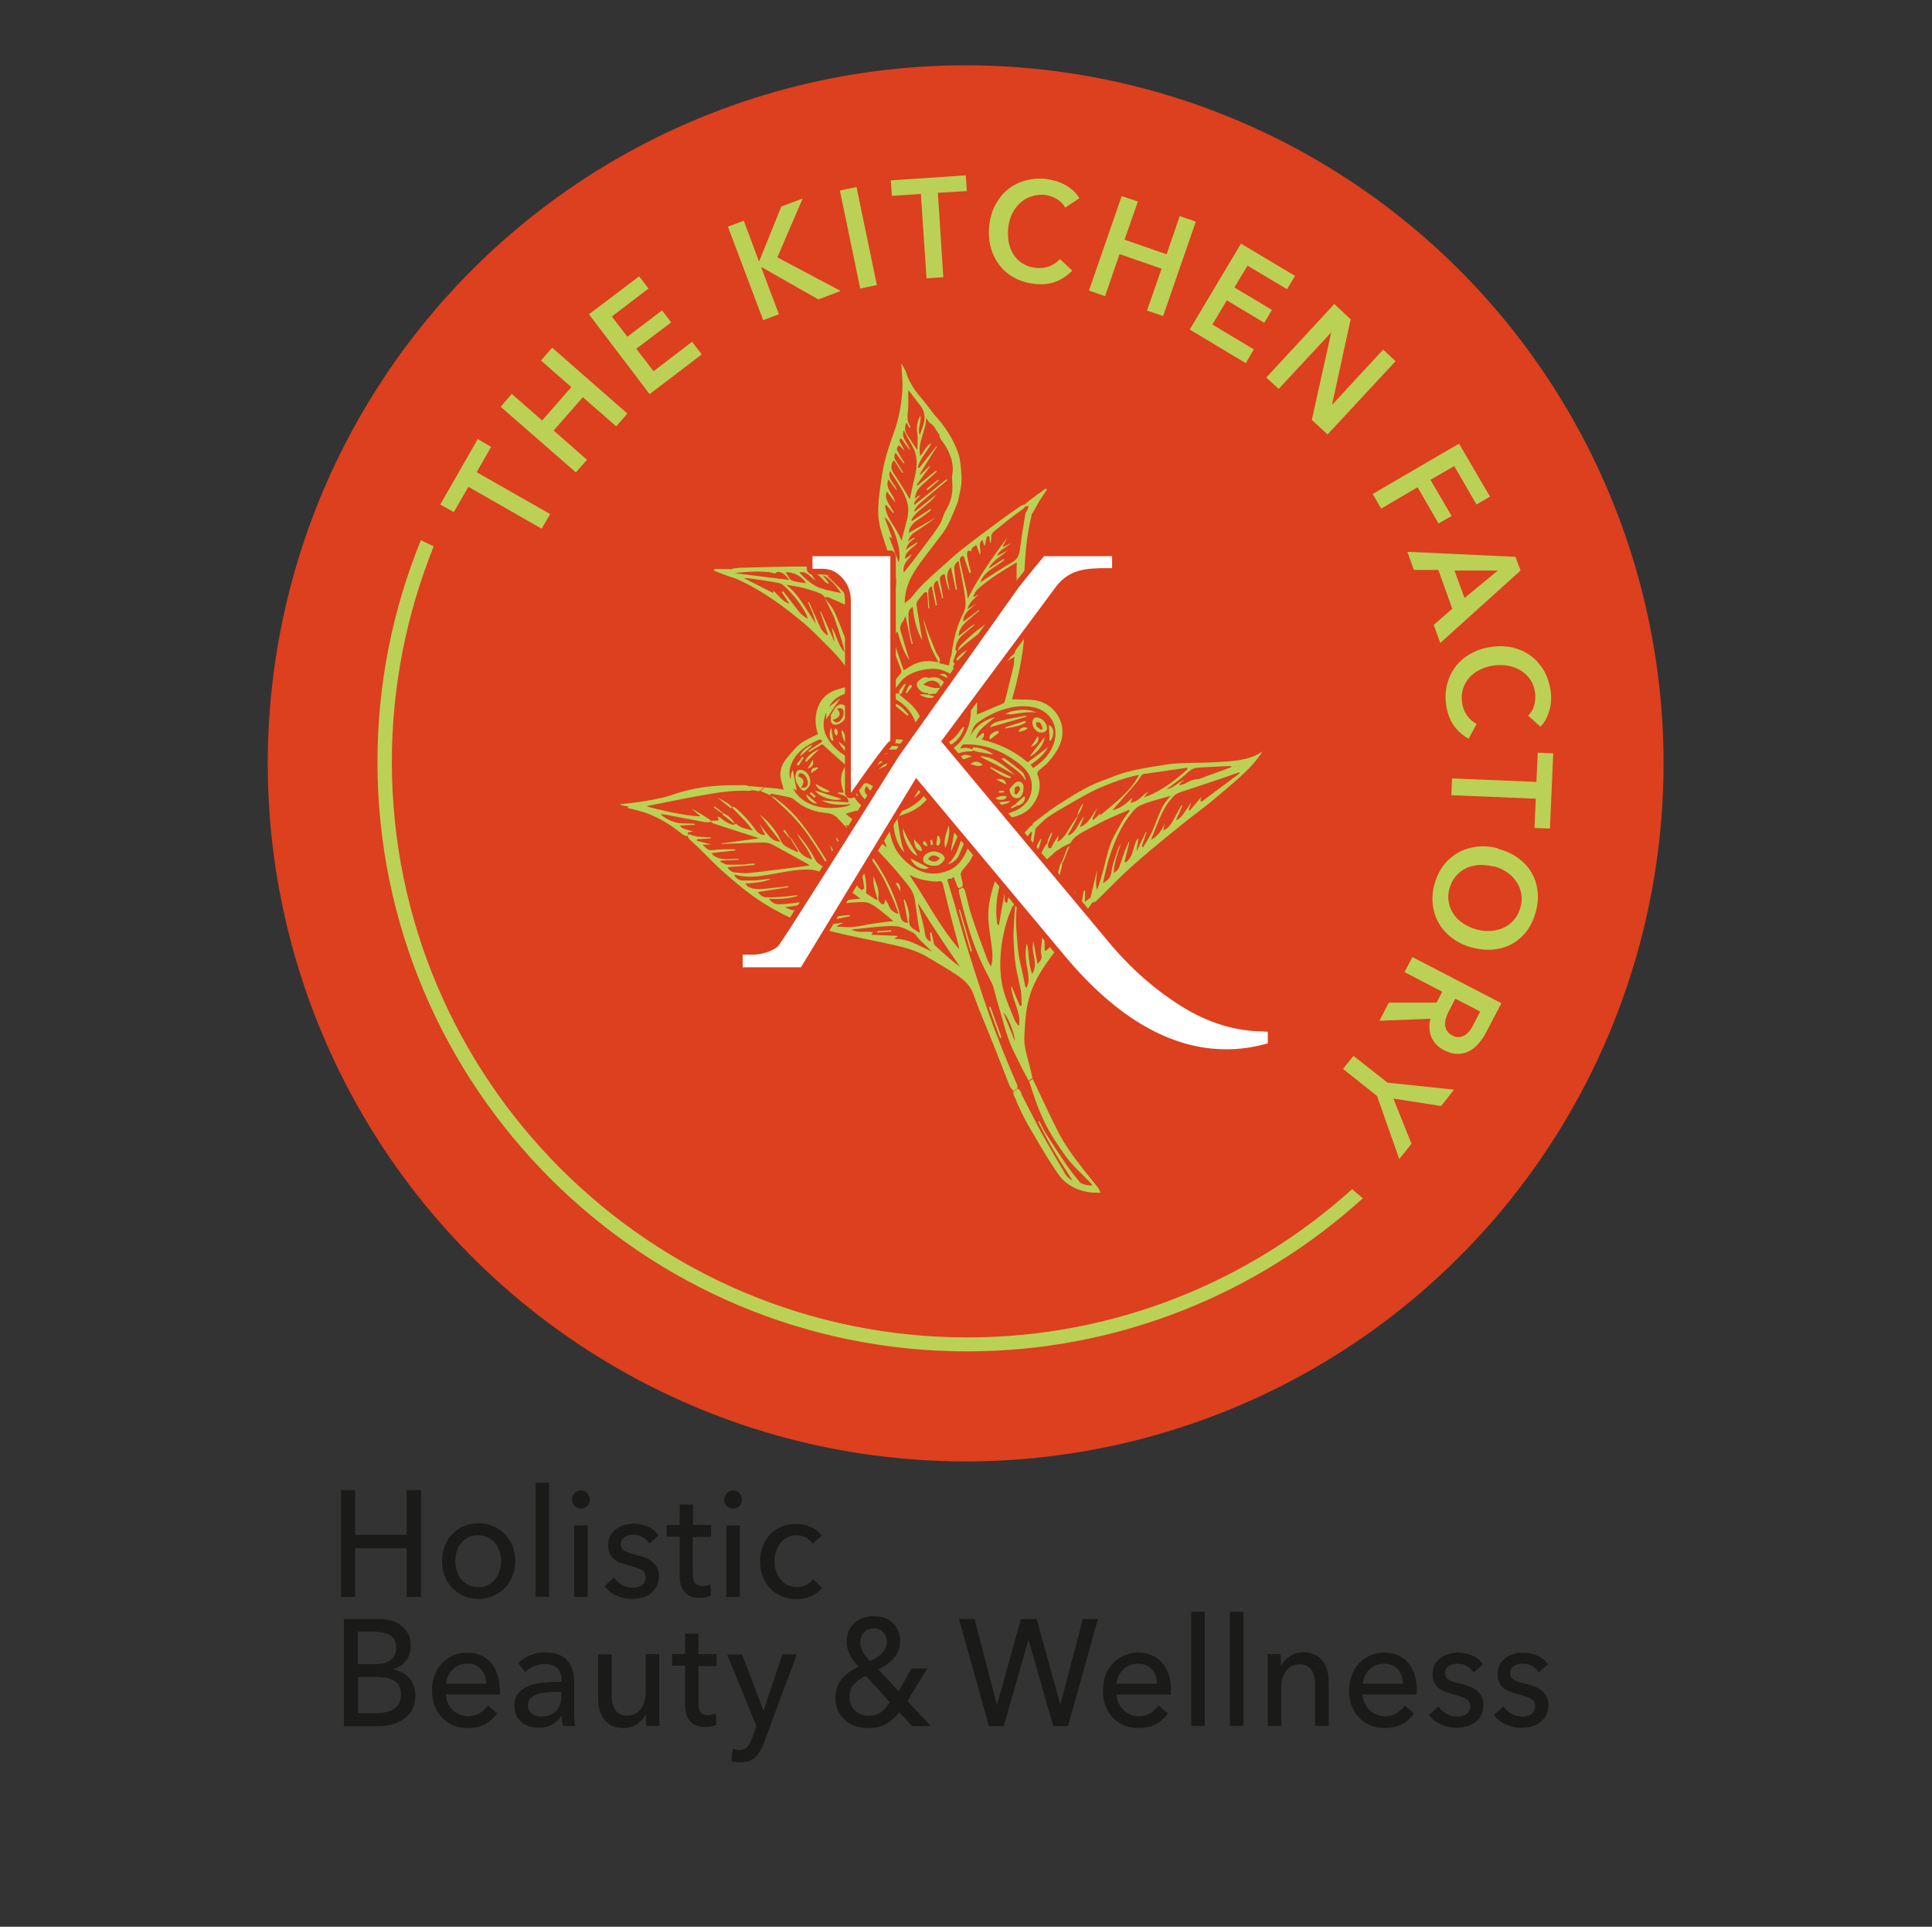 <?xml version="1.0" encoding="UTF-8"?>
<svg id="Layer_1" xmlns="http://www.w3.org/2000/svg" viewBox="0 0 88.6 88.34">
  <rect x="0" y="0" width="88.6" height="88.34" fill="#333333" stroke="none"/>
  <defs>
    <style>
      .cls-1, .cls-2, .cls-3, .cls-4 {
        fill-rule: evenodd;
      }

      .cls-1, .cls-5 {
        fill: #1a1a18;
      }

      .cls-2, .cls-6 {
        fill: #bad156;
      }

      .cls-3 {
        fill: #fff;
      }

      .cls-7, .cls-4 {
        fill: #dc401e;
      }

      .cls-8 {
        fill: none;
        stroke: #dc401e;
        stroke-miterlimit: 22.93;
        stroke-width: .57px;
      }
    </style>
  </defs>
  <circle class="cls-7" cx="44.28" cy="35.01" r="31.72" transform="translate(-10.68 47.86) rotate(-51.5)"/>
  <circle class="cls-8" cx="44.28" cy="35.01" r="31.72" transform="translate(-10.68 47.86) rotate(-51.5)"/>
  <path class="cls-2" d="M62.01,54.52c-4.68,4.22-10.87,6.8-17.65,6.8-14.55,0-26.39-11.84-26.39-26.39,0-3.49.69-6.82,1.92-9.88l-.59-.28c-1.28,3.14-1.99,6.57-1.99,10.16,0,14.91,12.13,27.03,27.03,27.03,6.98,0,13.35-2.66,18.16-7.02l-.5-.42Z"/>
  <path class="cls-2" d="M35.03,36.1c.19.02.38.03.57.05.11.01.21.04.34.06-.03-.1-.04-.19-.07-.27-.16-.44-.08-.83.21-1.18.14-.17.29-.34.44-.5.25-.25.56-.4.87-.54.04-.02.08-.04.12-.06-.14-.42-.15-.84.01-1.26.15-.37.42-.63.79-.76.34-.11.69-.19,1.03-.28-.34-.53-.72-1.06-1.18-1.53-.43-.43-.84-.87-1.3-1.26-.92-.77-1.88-1.48-2.98-1.98-.19-.09-.39-.14-.59-.21-.03-.01-.05-.03-.08-.05.13-.09.27-.17.4-.26.12-.01.25-.04.37-.04,1.07-.02,2.14-.07,3.22-.05.95.02,1.91.13,2.8.51.36.16.7.38,1.05.58.05-.21.07-.47.01-.71-.1-.36-.24-.71-.35-1.07-.12-.37-.25-.74-.35-1.12-.19-.8-.02-1.59.09-2.39.1-.69.33-1.35.56-2,.22-.6.32-1.22.37-1.84.03-.38-.02-.77-.04-1.16,0-.02,0-.04,0-.11.09.17.18.29.22.42.15.5.46.9.79,1.28.15.18.29.38.44.57.09.12.2.23.29.34.38.46.68.96.87,1.52.06.16.08.34.1.51.04.37.08.75,0,1.12-.05.21-.07.44-.15.64-.2.5-.39,1.02-.72,1.45-.27.35-.54.71-.81,1.06-.46.6-.88,1.23-.88,2.08.12-.11.24-.18.33-.29.36-.48.8-.87,1.25-1.27.34-.3.67-.61,1.02-.89.57-.45,1.15-.88,1.73-1.31.32-.24.65-.46.97-.69.06-.04.12-.06.19-.08.02.02.03.04.05.06-.03.04-.05.1-.09.13-.19.14-.38.27-.56.41-.25.19-.49.39-.73.58-.11.09-.21.17-.19.34.01.08-.02.16-.03.24,0,0-.02,0-.03,0-.01-.1-.02-.19-.03-.3-.04,0-.11,0-.11.02-.04.14-.07.29-.11.44-.03-.09-.06-.18-.1-.3-.24.22-.02.46-.11.69-.06-.17-.11-.31-.17-.46-.1.09-.24.13-.23.3-.12-.06-.19-.03-.19.11,0,.14.04.29.07.43.03.15.08.29.11.44-.02,0-.04.01-.07.02-.09-.26-.18-.53-.27-.79-.18.02-.19.15-.16.28.1.44.2.88.3,1.32.03.12.03.24.05.36.5-1.01,1.16-1.91,1.81-2.81-.07.14-.14.28-.21.42.01,0,.02.01.03.02.12-.06.24-.12.36-.18-.21.2-.52.29-.65.58.1-.03.18-.08.26-.12.08-.04.15-.09.23-.14-.28.3-.68.45-.87.85.23-.15.46-.3.69-.44.01.01.02.03.03.04-.38.33-.91.49-1.1,1.03.48-.31.95-.63,1.43-.9.25-.14.34-.31.38-.58.07-.55.16-1.1.25-1.64.01-.08.07-.15.11-.23.06.07.11.14.17.2,0,.04.02.08,0,.11-.23.94-.3,1.89-.33,2.85-.02.53.01,1.06.03,1.59.04,1.13-.14,2.22-.41,3.31-.06.23-.12.45-.18.65.36.02.73,0,1.08.05.87.15,1.38,1,1.2,1.77-.1.43-.36.77-.64,1.09-.13.14-.29.24-.43.38-.04.03-.06.12-.04.16.21.54.07,1.03-.27,1.46-.21.26-.51.41-.83.49-.49.13-.98.16-1.49.11-.01.08-.03.16-.04.23-.04.56-.14,1.1-.42,1.59-.11.2-.28.36-.42.54-.03.05-.06.12-.05.18.02.13.06.25.09.38,0,.05,0,.1-.01.15-.05.03-.09.06-.14.09-.03-.02-.07-.03-.08-.05-.06-.15-.12-.31-.18-.47-.06.03-.1.08-.14.08-.22-.03-.14.12-.11.21.1.33.2.66.3,1,.14.48.27.97.42,1.46.14.46.28.93.43,1.39.15.48.31.96.47,1.44.14.42.29.83.44,1.25.16.43.33.86.5,1.29.19.47.39.93.59,1.4.02.05.01.11.02.16-.06.04-.12.09-.19.13-.05-.07-.12-.13-.16-.21-.21-.54-.42-1.08-.63-1.61-.25-.64-.52-1.27-.77-1.9-.09-.22-.17-.45-.25-.67-.14-.43-.45-.71-.8-.94-.46-.3-.93-.57-1.4-.85-.47-.27-.98-.4-1.5-.52-.68-.15-1.36-.28-2.04-.43-1.07-.24-2.13-.51-3.1-1.02-.45-.24-.9-.5-1.31-.8-.49-.36-.96-.76-1.41-1.16-.37-.33-.7-.69-1.05-1.03-.14-.14-.29-.26-.43-.4-.04-.04-.07-.1-.1-.15.03-.03.06-.05.08-.08.11.03.22.08.33.1.12.02.24.02.36.03.11,0,.21.02.32.02,0,.01,0,.03,0,.04-.22.01-.43.03-.65.04,0,.02,0,.04,0,.07.23.06.47.12.67.17-.1,0-.24,0-.41.01.15.13.24.28.46.25.17-.03.35-.03.52-.04.17,0,.35,0,.52,0,0,.02,0,.03,0,.05-.35.04-.71.08-1.06.12,0,.02,0,.04,0,.06.35.33.8.19,1.22.21,0,.01,0,.03,0,.04-.28.01-.55.03-.83.04,0,.01-.01.03-.02.04.1.05.19.13.3.14.25.02.5,0,.75,0,.09,0,.17-.02.26-.03.09,0,.17-.01.26-.02,0,.02,0,.05,0,.07-.41.03-.82.07-1.24.1.08.13.18.22.33.24.22.02.44.05.65.03.77-.08,1.53-.19,2.29-.28.16-.02.32-.04.5-.07-.04-.04-.06-.05-.08-.06-.55-.31-1.1-.61-1.65-.91-.1-.05-.23-.08-.34-.08-.42,0-.83.02-1.25.04-.24,0-.48.02-.71.03,0,0,0-.02,0-.03.56-.08,1.12-.15,1.69-.23-.02-.01-.03-.03-.05-.03-.67-.22-1.34-.43-2.01-.65-.05-.02-.1-.06-.15-.09.02-.01.04-.02.06-.04.11,0,.22,0,.33-.02-.03-.06-.05-.11-.07-.16.06,0,.09.01.13.04.09.07.18.15.28.2.14.07.28.18.45.08h0c.21.21.5.23.76.31-.11-.16-.22-.3-.34-.43-.2-.21-.41-.41-.61-.62.02-.02.03-.03.05-.05.05.03.12.06.16.1.33.29.63.62.88.98.09.13.22.22.43.23-.09-.19-.17-.34-.26-.52.15.2.27.37.41.53.14.17.31.29.55.29-.32-.41-.63-.83-.95-1.24.35.26.63.59.85.96.09.15.14.34.27.44.18.14.41.22.61.32.01-.01.02-.02.04-.04-.07-.12-.15-.23-.22-.35-.06-.1-.11-.21-.17-.32.03.04.07.08.1.12.11.18.22.37.34.55.13.2.33.29.58.38-.15-.48-.49-.8-.7-1.2.34.36.62.77.85,1.21.11.22.33.29.55.37,0,0,.02-.02.06-.05-.32-.49-.62-1-.96-1.48-.22-.31-.47-.6-.73-.88-.31-.32-.65-.61-.97-.91.07.04.15.07.21.12.56.39,1.02.89,1.42,1.44.34.45.63.94.94,1.42.08.13.16.26.24.39.09.13.18.25.34.29.02,0,.03-.02.05-.03-.16-.45-.33-.91-.49-1.36.3.44.57.9.66,1.44.03.16.2.31.41.31-.08-.33-.16-.64-.23-.96.02,0,.05-.01.07-.02.05.14.11.29.16.43.06.21.11.43.18.64.03.09.13.16.21.23.01,0,.13-.06.12-.08-.01-.17-.05-.33-.07-.5-.02-.12-.03-.24-.04-.36.01,0,.03,0,.04,0,.16.34.18.71.16,1.09.16.1.32.21.49.31.01-.01.02-.03.03-.04-.08-.33-.23-.65-.18-1.05.07.19.13.33.18.48.03.09.04.19.05.29,0,.09-.01.19-.01.28,0,.1.16.27.25.23.04-.01.04-.12.05-.18,0,0,0-.02.02-.03.06.1.14.19.17.29.04.15.23.33.44.36-.07-.18-.12-.34-.18-.49-.2-.44-.37-.89-.61-1.3-.3-.51-.65-1.01-1.01-1.48-.3-.4-.66-.76-1-1.12-.12-.13-.28-.21-.49-.23-.52-.05-1.02-.21-1.43-.56-.07-.06-.15-.12-.23-.15-.29-.07-.59-.12-.89-.18-.02,0-.04.04-.06.07-.15-.07-.29-.13-.44-.2.08-.06.16-.12.24-.18M39.53,26.72c-.15-.06-.29-.12-.44-.18,0,.01,0,.02-.01.03.1.15.2.29.29.43-.01,0-.02.02-.04.02-.27-.19-.37-.59-.81-.6.15.21.28.39.41.57-.02.01-.03.02-.05.04-.3-.22-.44-.69-.94-.64,0,.02.03.03.04.05.23.23.47.45.69.69.14.16.27.3.48.36.14.04.26.13.39.19.21.11.42.21.66.33-.01-.06-.02-.09-.02-.11-.13-.45-.35-.85-.66-1.2.06.05.13.09.17.15.17.25.33.5.49.75.12.18.22.37.35.53.07.09.19.14.32.24.04-.24.08-.43.11-.62,0-.05.03-.12,0-.16-.14-.23-.35-.39-.61-.55.11.23.21.42.3.61-.14-.22-.29-.41-.45-.61-.15-.18-.32-.34-.56-.4-.05-.01-.11-.04-.1.06ZM37.81,27.35c-.06-.05-.12-.11-.19-.14-.26-.1-.53-.19-.8-.26-.25-.06-.51-.09-.77-.14.62.47.93,1.17,1.36,1.78-.04-.17-.09-.34-.15-.5-.06-.16-.14-.31-.21-.47.02,0,.03-.02.05-.02.08.18.16.36.24.54.11.23.2.47.32.7.06.11.17.19.26.29.02-.01.04-.02.05-.03-.12-.35-.24-.71-.36-1.06.01,0,.02,0,.03-.01.2.45.41.9.61,1.36,0,0,.02,0,.02-.01-.04-.21-.09-.42-.14-.63.25.37.29.83.6,1.16-.03-.18-.07-.35-.12-.52-.11-.36-.23-.72-.35-1.07-.02-.07-.06-.13-.09-.19-.11-.23-.23-.47-.34-.7.15.2.33.39.43.61.19.41.35.83.51,1.25.12.33.21.67.32,1.01.01.05.04.09.06.14.02,0,.04-.01.06-.02-.14-.63-.28-1.26-.42-1.89.04.02.06.04.07.07.08.3.17.61.24.91.09.38.16.76.25,1.13.03.14.13.26.19.39.02,0,.05-.01.07-.02-.09-.48-.17-.96-.26-1.43.01,0,.03,0,.04,0,.19.61.41,1.22.39,1.89.07,0,.13,0,.17,0,.04-.08.08-.15.1-.22.04-.14.1-.3.08-.43-.06-.43-.15-.86-.25-1.28-.09-.41-.21-.81-.32-1.22-.04-.14-.09-.28-.24-.34-.44-.2-.87-.4-1.32-.59-.07-.03-.15,0-.23-.01ZM43.91,29.85c.04-.08.06-.18.12-.24.26-.25.52-.51.81-.73.55-.41,1.11-.8,1.67-1.19.1-.07.14-.14.13-.27-.02-.35-.02-.7-.02-1.04,0-.19,0-.38.01-.58-.04.01-.05.01-.07.02-.32.2-.65.39-.97.61-.26.18-.52.38-.76.59-.09.08-.14.22-.2.33,0,0,.02.01.03.02.08-.04.16-.08.24-.12-.3.24-.49.46-.53.68.17-.11.31-.2.45-.29-.5.38-.68.61-.64.86.24-.18.48-.35.71-.53,0,.01.02.02.02.03-.2.17-.4.33-.59.5-.27.26-.36.45-.35.66.23-.18.46-.36.69-.54,0,.01.02.03.03.04-.17.14-.35.28-.52.43-.21.18-.34.4-.35.68,0,.03.04.07.06.1-.06.15-.12.3-.17.46,0,.02.04.05.07.09-.02.05-.05.11-.09.21.1,0,.17,0,.25,0h0c.05.07.1.14.14.21.18-.11.34-.21.5-.31,0,0,0,.02.01.03-.11.12-.23.24-.34.36.12.15.22.28.31.4.28-.2.54-.41.82-.6.34-.23.69-.45,1.04-.67.08-.05.13-.11.14-.22.02-.45.05-.9.07-1.35.01-.25.01-.5.02-.78-.12.1-.21.17-.3.23-.36.28-.73.55-1.09.83-.32.25-.64.5-.96.75-.14.11-.26.23-.39.34ZM41.24,31.84h0c.12.1.24.21.37.31.29.23.51.51.64.85.08.2.1.42.16.63,0,.04.05.09.08.09.33.05.63,0,.86-.27.03-.03.07-.05.11-.07,0,.02.02.04.03.06-.24.43-.66.44-1.09.43-.01.03-.02.06-.03.08,0,.02,0,.05,0,.08.42.04.78-.13,1.15-.3-.1.21-.29.31-.49.36-.2.05-.41.04-.62.06-.04,0-.07.04-.11.06.04.02.07.07.11.07.69.04,1.25-.21,1.63-.8.04-.06.09-.1.14-.16.01.01.03.02.04.03-.11.36-.32.65-.67.83-.33.18-.69.26-1.07.22.08.09.17.21.26.21.56-.02,1.05-.25,1.38-.71.52-.74.61-1.92-.15-2.71-.18-.19-.42-.33-.67-.43-.24-.1-.52-.11-.79-.08-.31.04-.6.13-.88.29-.28.17-.44.45-.64.68-.02.02,0,.11.03.12.08.03.17.03.25.04ZM44.6,34.34s.05.05.08.07c-.05.01-.1.04-.16.04-.35,0-.68.07-.94.34-.09.1-.19.19-.3.29.05-.13.09-.24.14-.37-.21.07-.26.24-.31.39-.04.13-.01.28-.01.42,0,.72.37,1.22.98,1.54.79.4,1.62.47,2.46.12.55-.23.86-.73.76-1.34-.07-.4-.35-.67-.65-.89-.68-.51-1.44-.82-2.31-.82-.21,0-.21,0-.3.19.09-.01.18-.04.27-.03.09,0,.19.04.28.06ZM43.07,30.41c.16.03.31.07.45.1.02-.11.04-.22.06-.32,0-.05.04-.09.05-.14.08-.66.23-1.3.53-1.9.07-.13.12-.28.12-.42,0-.28-.05-.56-.1-.84-.06-.39-.15-.77-.22-1.17-.16.1-.22.24-.2.41.02.18.05.37.07.55.02.12.04.23.06.35-.02,0-.04,0-.06.01-.07-.34-.14-.67-.22-1.04-.34.38-.07.74-.07,1.1-.05-.13-.1-.25-.13-.38-.03-.13-.06-.26-.09-.4-.15.03-.23.12-.22.26.01.15.06.3.09.46.02.13.04.26.06.39-.01,0-.03,0-.04,0-.07-.27-.14-.54-.21-.81-.17.06-.21.23-.16.44.06.23.09.47.13.7-.02,0-.04,0-.06.01-.06-.3-.12-.6-.18-.9-.2.11-.16.3-.15.47,0,.18.03.37.04.55-.02,0-.03,0-.05,0-.01-.22-.02-.43-.04-.65,0-.03-.02-.07-.05-.09-.01-.01-.07,0-.08.01-.09.1-.19.21-.27.32-.05.07-.11.16-.1.23.05.4.13.8.19,1.2.02.15.05.3.07.45-.26-.48-.38-.98-.43-1.53-.16.08-.21.23-.2.37,0,.26.03.51.07.77.03.19.09.37.13.55-.02,0-.04,0-.06.01-.09-.41-.18-.83-.27-1.28-.06.12-.09.2-.15.28-.1.14-.12.27-.07.43.07.2.12.41.18.61.07.24.15.47.22.7-.3-.39-.41-.86-.56-1.32-.05.06-.08.12-.1.19-.07.22,0,.42.06.62.1.32.22.64.33.97.08-.04.13-.07.18-.1.28-.19.59-.32.94-.32.18,0,.36.04.53.06,0,0,0,0,0,0ZM37.87,32.71c-.15.41-.14.79.1,1.17.24.39.58.66.97.88.03.02.08,0,.17-.01-.28-.24-.52-.45-.66-.74.08.04.14.09.21.15.16.14.31.28.47.41.03.02.09,0,.14,0,0-.02,0-.04.01-.05-.41-.23-.67-.56-.69-1.05.05.03.09.08.11.13.13.32.35.59.59.83.02.02.07.02.11.02,0-.04,0-.08,0-.11-.01-.05-.04-.1-.07-.18.26.15.26.14.51.04.25-.1.51-.18.78-.25.39-.1.77-.05,1.17.04.03-.15.05-.3.08-.44.1.12.09.26.08.41,0,.03.02.07.04.1.03-.03.07-.05.07-.08.04-.19.04-.38,0-.58-.13-.61-.47-1.05-1-1.35-.79-.45-1.61-.58-2.46-.18-.24.11-.45.28-.58.54.18-.14.34-.26.52-.4-.23.34-.44.65-.65.97,0-.08,0-.18,0-.27ZM42.85,36.28c-.16.18-.31.35-.47.51-.28.28-.63.46-1,.57-.17.05-.24.12-.21.29.05.33.1.65.17.98.03.15.09.3.13.45-.42-.45-.48-1.01-.53-1.58-.24-.01-.25-.01-.22.2.04.28.1.55.18.82.15.49.46.87.87,1.17.53.38,1.1.47,1.71.23.43-.17.69-.52.86-.93.17-.41.25-.85.27-1.3,0-.17-.06-.21-.21-.21-.01.04-.02.08-.03.12-.01.04-.03.08-.05.14q-.09-.41-.27-.41c.14.64-.22,1.16-.43,1.71,0-.04,0-.08,0-.11.09-.5.19-1,.27-1.5.04-.22,0-.25-.26-.32-.02.09-.05.18-.07.27-.02,0-.03,0-.05.01-.05-.08-.14-.15-.14-.23,0-.2-.09-.35-.24-.47-.06-.04-.09-.13-.13-.19-.05-.09-.11-.17-.15-.24ZM42.62,35.9c.17-.91-.32-1.51-1.03-1.74-.89-.28-1.92.2-2.39.94-.34.53-.32,1.07.06,1.57.33.43.79.63,1.32.65.41.01.79-.1,1.16-.31.48-.27.81-.64.89-1.11ZM42.51,19.17s-.03,0-.04,0c0,.58-.4,1.1-.27,1.74.19-.21.26-.48.52-.59-.2.37-.51.68-.63,1.1.02.01.04.03.06.04.27-.34.54-.67.8-1.01,0,0,.02.01.02.02-.26.42-.53.84-.79,1.26.01,0,.03.02.04.03.14-.13.27-.27.41-.4,0,0,.02.01.02.02-.2.28-.41.57-.61.85.01.01.02.02.04.03.28-.23.56-.45.84-.68.01.01.03.03.04.04-.22.2-.44.41-.66.6-.19.17-.32.36-.34.65.06-.05.09-.08.13-.11.03-.02.07-.04.13-.07-.11.17-.31.25-.3.47.5-.4,1-.79,1.49-1.19,0,.01.02.02.03.04,0,0,0,.02-.02.03-.43.36-.87.72-1.29,1.09-.09.08-.14.19-.21.29.01.01.02.02.04.03.32-.25.63-.5.98-.78-.33.49-.89.68-1.15,1.18,0,.01.02.02.03.04.28-.18.56-.37.84-.55.01.02.03.04.04.05-.22.16-.44.34-.68.49-.18.12-.35.37-.34.55.41-.23.82-.46,1.23-.7-.31.24-.64.46-.96.67-.16.1-.25.24-.32.43.11-.07.2-.13.29-.18.01.01.02.03.03.04-.21.11-.33.27-.42.52.19-.13.36-.24.52-.34,0,.01.02.02.02.04-.12.1-.24.2-.36.31-.12.11-.21.23-.2.41.12-.09.22-.16.32-.24-.08.14-.19.25-.28.38-.09.14-.15.29-.1.48.11-.14.21-.26.31-.39.24-.32.49-.63.72-.95.22-.29.44-.58.63-.89.11-.19.15-.42.26-.61.24-.39.34-.81.3-1.26,0-.13-.02-.26,0-.39.09-.5-.09-.94-.33-1.35-.09-.15-.25-.27-.26-.47,0-.03-.03-.05-.05-.08-.12-.15-.18-.34-.36-.45-.08-.04-.12-.15-.18-.22ZM36.15,40.63s0,.03,0,.05c-.46.07-.92.15-1.39.22.09.16.23.23.38.24.23.01.47,0,.7-.02.25-.02.49-.05.73-.08,0,.01,0,.03,0,.04-.41.13-.84.15-1.3.13.13.19.29.26.47.25.23,0,.47-.03.7-.06.26-.03.51-.07.77-.11-.38.2-.79.25-1.21.31.14.06.28.14.41.13.34-.02.68-.05,1.02-.12.47-.09.93-.23,1.4-.33.19-.04.39-.05.63-.08-.2-.14-.36-.26-.53-.38-.35-.24-.69-.49-1.05-.71-.23-.14-.49-.23-.77-.24-.62-.02-1.22.13-1.82.23-.52.09-1.04.16-1.56.01-.01,0-.03,0-.06.02.1.15.22.24.38.24.18,0,.37,0,.56,0,.23-.02.46-.05.69-.08,0,.01,0,.03,0,.04-.36.13-.73.15-1.12.18.04.06.09.12.14.15.27.14.56.11.85.08.32-.03.64-.07.96-.11ZM47.37,35.22c.44-.29.78-.62.95-1.11.28-.82-.16-1.53-.95-1.69-.52-.1-1.03-.01-1.53.17-.36.13-.68.31-.99.53-.27.19-.27.47-.4.71.25-.52.67-.82,1.19-.95-.15.12-.33.26-.5.41-.17.15-.34.32-.38.57.07-.03.11-.09.16-.13.06-.05.12-.09.19-.14.02.08.02.13,0,.18-.02.04-.05.08-.09.14.78.18,1.48.51,2.11,1.04.31-.22.61-.45.93-.69-.19.35-.48.59-.8.8.04.06.08.1.11.15ZM38.7,36.34c-.2-.47-.17-.9.1-1.24-.38-.34-.73-.65-1.09-.98-.18.1-.39.23-.6.36-.01-.02-.02-.04-.03-.06.21-.14.41-.27.62-.41,0-.13-.11-.11-.18-.08-.2.09-.39.19-.57.31-.34.23-.6.54-.71.94-.05.18-.05.36.01.54.03-.07.01-.15.03-.22.01-.07.05-.13.08-.2.06.34.12.64.18.95-.04-.02-.09-.05-.17-.1.26.48.66.71,1.13.83.45.12,1.33.07,1.52-.11-.47.05-.92.05-1.35-.17.41.03.83.06,1.24.09,0-.34-.31-.32-.5-.42,0-.01.02-.02.03-.03.08,0,.16,0,.28,0ZM38.98,41.98s0,.02,0,.03c-.41.08-.82.17-1.23.25,0,.02,0,.03,0,.05.3.14.61,0,.93,0-.11.05-.19.09-.28.13,0,.02,0,.03,0,.05.25,0,.5.04.74.01.34-.04.68-.12,1.02-.17.25-.04.51-.06.81-.1-.24-.2-.44-.37-.66-.54-.21-.16-.44-.33-.72-.33-.41,0-.82.04-1.22.1-.45.07-.89.18-1.33.27-.22.04-.45.05-.68.07.56.26,1.13,0,1.7,0-.35.08-.69.15-1.04.23,0,.02,0,.03,0,.05.19.08.39.12.6.08.25-.04.49-.1.74-.14.2-.03.39-.05.59-.07ZM42.16,42.75s.02-.03.02-.05c-.02-.08-.03-.16-.05-.23-.06-.39-.11-.79-.17-1.18-.04-.32-.21-.58-.4-.81-.4-.49-.81-.97-1.25-1.42-.33-.34-.7-.63-1.07-.94-.13-.11-.29-.2-.43-.31-.01.04,0,.06,0,.08.29.33.58.65.86.98.42.49.76,1.04,1.05,1.61.26.51.45,1.05.59,1.6.03.14.18.24.33.23-.07-.35-.13-.71-.2-1.06.02,0,.03,0,.05-.01.11.28.23.57.2.88-.02.23.04.38.23.49.08.04.15.1.23.15ZM46.51,30.12c-.12.07-.21.12-.29.18-.48.34-.96.68-1.44,1.02-.12.08-.18.17-.1.31.13.23.12.48.13.73,0,.12,0,.24-.02.39.09-.03.16-.05.22-.07.31-.13.62-.28.93-.4.08-.03.13-.06.15-.15.13-.53.26-1.05.39-1.58.03-.12.02-.26.04-.42ZM41.7,40.11c.77,1.13,1.38,2.36,2.28,3.4,0-.06,0-.11-.02-.16-.13-.5-.27-1.01-.4-1.51-.11-.42-.21-.85-.31-1.27-.03-.11-.07-.2-.22-.16-.08.02-.16,0-.25,0-.37-.04-.73-.11-1.07-.3ZM41.44,19.73c-.13.39.23.6.29.92-.13-.16-.24-.33-.36-.5-.02-.02-.06-.03-.09-.05-.01.03-.03.07-.03.1,0,.04.02.07.04.1.06.12.13.23.19.35-.07-.04-.1-.09-.15-.14-.03-.04-.08-.06-.12-.09-.03.05-.08.1-.08.15,0,.06.04.13.07.19.09.16.18.31.28.47-.01,0-.03.02-.04.02-.12-.16-.24-.32-.37-.49-.1.17-.04.29.04.41.11.16.21.33.31.5-.01,0-.03.01-.04.02-.12-.19-.25-.39-.38-.59-.16.17-.16.4-.01.61.19.28.37.57.54.85.07.11.13.23.19.34.08-.35.14-.69.23-1.03.12-.49.15-.96-.11-1.41-.14-.24-.27-.49-.4-.74ZM40.68,22.52c-.1.21-.03.38.05.53.08.15.18.3.27.45-.01,0-.02.01-.04.02-.11-.12-.21-.25-.32-.37-.02.01-.04.02-.05.03.05.62.56,1.03.75,1.62.06-.23.11-.42.16-.61.11-.39.22-.77.1-1.18-.12-.41-.36-.77-.59-1.12-.06-.09-.12-.18-.2-.3-.13.42.28.61.32.91-.12-.16-.24-.33-.39-.52-.17.46.26.68.31,1.05-.13-.17-.25-.33-.39-.51ZM42.07,20.63c0-.28.03-.52,0-.74-.05-.29-.02-.55.14-.84.05.33-.15.61-.03.9.05-.12.08-.24.13-.36.14-.38.13-.72-.14-1.04-.17-.21-.33-.43-.5-.65,0,.02-.02.04-.02.06,0,.32.02.64-.02.96-.03.23-.02.42.1.6.01.02.02.05.02.07-.01,0-.03.02-.04.03-.04-.08-.09-.16-.14-.24-.1.17-.08.39.04.57.14.22.29.43.46.69ZM42.75,43.64c-.22-.22-.42-.4-.61-.59-.09-.09-.14-.21-.24-.27-.23-.12-.47-.26-.72-.3-.33-.05-.67,0-1.01.02-.36.03-.72.08-1.12.12.33.18.66.06.98.12-.02.03-.03.06-.07.12.41.02.8.03,1.19.05,0,.02,0,.03,0,.05-.04.02-.08.03-.14.06.05.02.07.03.09.03.34,0,.64.11.94.25.04.02.08.04.12.06.19.09.39.18.6.28ZM35.85,27.15s.04-.03.06-.05c.17.22.34.44.51.66.17.22.32.46.63.61-.05-.13-.08-.23-.13-.31-.22-.38-.48-.72-.79-1.03-.11-.11-.24-.26-.38-.29-.48-.1-.96-.16-1.44-.23-.05,0-.1,0-.19,0,.47.24.9.46,1.34.68,0-.05,0-.08,0-.11.25.21.41.5.74.6-.12-.18-.23-.36-.35-.53ZM40.67,38.86c-.02-.05-.03-.11-.05-.15-.16-.34-.26-.7-.25-1.09,0-.03-.07-.09-.11-.1-.32-.03-.62-.13-.89-.3-.03-.02-.07-.06-.1-.05-.17.04-.34.1-.49.14.63.51,1.26,1.03,1.89,1.55ZM42.1,41.41c.01.07.01.1.02.13.08.29.15.59.23.88.03.13.05.27.07.4.03.16.1.29.27.36-.02-.15-.03-.29-.04-.42.02,0,.04,0,.07-.01.03.14.06.29.09.43.02.06.03.14.08.18.23.21.46.42.69.62.14.12.3.23.45.35-.33-.48-.66-.95-.97-1.43-.32-.48-.62-.97-.96-1.49ZM39.64,28.1c.02.06.03.11.04.14.06.16.14.32.18.49.12.43.22.87.32,1.3.01.06.04.11.07.21.18-.39-.04-.73.01-1.04.04.11.1.24.16.38.09-.16.15-.29.23-.42.18-.28.15-.42-.14-.59-.28-.16-.57-.31-.89-.49ZM40.89,29.49s-.05.06-.06.09c-.11.21-.11.45-.2.67-.17.44-.08.91.12,1.32.19-.24.38-.47.57-.71.03-.03.01-.11,0-.16-.09-.24-.19-.48-.28-.73-.06-.16-.1-.32-.15-.49ZM37.18,26.29c.08.12.15.22.22.32-.25-.14-.4-.45-.74-.36.15.15.29.31.46.43.16.12.33.23.52.29.29.1.6.15.93.22-.24-.33-.46-.65-.85-.82.1.12.19.24.29.36-.01.01-.02.02-.04.03-.27-.12-.38-.52-.79-.48ZM41.21,25.79c.2-.53-.29-1.89-.65-2.08.12.32.24.64.36.98-.05-.03-.09-.05-.15-.09.16.42.3.81.45,1.19ZM36.19,26.59c-.16-.24-.36-.39-.53-.37-.04,0-.07.05-.13.08-.35-.16-1.48-.08-1.85-.02.82.1,1.66.2,2.51.31ZM36.03,26.24c.1.14.16.32.28.37.2.09.43.09.65.13-.14-.29-.57-.53-.93-.5ZM40.46,31.06s-.04,0-.06,0c0,.11,0,.23,0,.34,0,.15.02.16.2.15-.05-.17-.1-.34-.15-.5Z"/>
  <path class="cls-2" d="M44,40.78s.09-.06.14-.09c.04.05.1.09.11.14.11.41.19.83.33,1.23.22.66.47,1.32.71,1.97.03.09.1.18.16.28.09-.31.07-.61.03-.91-.05-.35-.1-.71-.14-1.06-.07-.64.06-1.25.26-1.85.11-.34.29-.66.44-.99.12-.08.23-.16.35-.24-.02.05-.03.1-.05.15-.12.26-.27.51-.37.78-.24.69-.35,1.41-.24,2.14,0,.03.02.05.03.08.02,0,.03,0,.05,0,.08-.48.17-.95.25-1.43.03.14-.04.29.07.41.02,0,.04,0,.06,0,.09-.45.18-.9.27-1.35.02,0,.03,0,.05,0-.02.19-.03.38-.05.56.29-.23.23-.58.37-.87,0,.1.01.19.02.27.05-.02.07-.04.08-.07.09-.35.18-.71.28-1.06.02-.07.07-.13.1-.19,0,0,.01-.01.02-.02,0,.1,0,.2-.02.29-.04.22-.1.45-.15.67.02,0,.04,0,.05.01.27-.34.23-.84.55-1.19-.05.3-.21.55-.13.84.12-.15.2-.32.29-.48.03-.06.08-.1.12-.15,0,0,.01.02.02.03,0,.07.01.14.02.21.04,0,.08-.01.13-.02.05.06.11.12.16.19-.02.03-.04.05-.06.08-.28.25-.57.49-.85.73-.3.26-.49.61-.63.96-.22.57-.27,1.16-.22,1.77.04.52.06,1.04.18,1.56.09.37.16.74.24,1.11.02,0,.04,0,.06,0,.03-.11.08-.21.08-.32,0-.16-.02-.33-.05-.49-.08-.41-.13-.83-.03-1.22.12.44.05.94.25,1.42.17-.3.13-.57.07-.84-.05-.23-.07-.45-.02-.68.06.34.12.69.19,1.06.21-.24.21-.24.16-.51-.01-.05-.01-.11,0-.16.05-.47.1-.94.14-1.4,0,0,0,0,.01,0,0,.49.01.97.02,1.46.02,0,.04,0,.06,0,.14-.12.28-.24.29-.44.02-.36.03-.72.04-1.07.02-.8.1-1.6.3-2.38.02-.07.06-.14.1-.21,0,0,0,.01,0,.02,0,.06.02.13,0,.19-.02.12-.06.23-.08.35-.16.73-.18,1.47-.17,2.22,0,.19,0,.39.01.62.26-.27.31-.57.3-.87,0-.35.02-.69.11-1.04,0,.47,0,.94,0,1.4.19-.22.28-.45.3-.72.01-.22.04-.43.06-.65,0-.03.03-.07.05-.1.01,0,.02,0,.03.01-.03.33-.06.66-.1,1.03.48-.28.38-.75.5-1.12.02,0,.03,0,.05,0,0,.17,0,.33-.01.52.1-.07.17-.13.25-.19.04.06.08.12.12.18-.09.13-.18.27-.28.39-.24.28-.5.55-.72.85-.36.48-.69.99-1.05,1.47-.32.44-.59.9-.78,1.41-.19.52-.26,1.07-.29,1.63-.01.27-.05.54-.01.8.04.32.14.64.22.96.05.19.1.39.14.58-.06.04-.12.08-.18.12-.1-.19-.2-.38-.3-.57-.19-.4-.41-.79-.57-1.2-.18-.47-.3-.95-.44-1.43-.1-.34-.2-.69-.29-1.04-.02-.07-.04-.14-.07-.2-.19-.39-.41-.78-.58-1.18-.17-.4-.33-.82-.46-1.24-.18-.58-.33-1.17-.48-1.76-.01-.06,0-.12.01-.19M46.77,46.11s.06,0,.08,0c0-.22,0-.45-.03-.67-.07-.39-.18-.77-.24-1.16-.06-.39-.08-.79-.1-1.19-.01-.31.01-.62.03-.93.01-.25.04-.51.06-.76-.08.08-.14.16-.18.25-.31.73-.47,1.49-.51,2.28-.03.6.03,1.2.23,1.77.12.34.26.68.4,1.02.04.11.12.2.18.3.02,0,.03-.02.05-.02,0-.05.01-.11.01-.16,0-.44-.21-.82-.31-1.23-.03-.12-.06-.25-.08-.37.01,0,.03,0,.04,0,.13.3.25.61.38.91ZM46.54,47.73c0-.34-.33-1.16-.53-1.31.18.44.35.87.53,1.31Z"/>
  <path class="cls-2" d="M48.36,39.11c-.05-.06-.11-.12-.16-.19.01-.04.02-.08.04-.12.07-.13.14-.25.22-.37.02-.03.04-.07.06-.1,0,0,.02,0,.02.01-.01.08-.03.16-.04.26.22-.12.34-.29.45-.48.15-.25.31-.48.47-.72h.01c-.04.1-.08.2-.13.3-.1.19-.21.38-.32.57.01,0,.03.02.04.03.36-.17.43-.58.7-.88-.07.19-.13.34-.2.5.44-.16.55-.57.8-.85-.08.16-.15.32-.23.48.02.01.04.03.06.04.1-.1.21-.2.3-.29,0,0,0,0,0,.02,0,.01,0,.03.01.06.65-.56,1.36-1.05,1.78-1.85-.65.1-1.78.55-2.32.84-.32.17-.63.35-.94.53-.31.18-.63.36-.93.57-.21.15-.38.35-.57.52-.04-.05-.09-.09-.14-.14.01-.04.02-.09.04-.11.37-.28.74-.58,1.13-.83.64-.41,1.28-.83,2-1.1.42-.16.83-.33,1.27-.44.51-.13,1.03-.21,1.55-.29.29-.05.57-.08.86-.09.54-.02,1.09-.01,1.63-.05.59-.03,1.18-.06,1.74-.29.11-.05.21-.12.34-.2-.29.45-.64.82-1.02,1.16-.45.41-.92.8-1.39,1.19-.38.31-.79.6-1.17.91-.55.44-1.09.88-1.63,1.33-.4.34-.8.69-1.18,1.05-.42.4-.82.82-1.24,1.22-.04.04-.1.05-.15.07-.04-.06-.08-.12-.12-.18.11-.46.22-.92.31-1.31,0,.25-.1.59,0,.92.11-.29.2-.59.28-.89.16-.61.27-1.24.61-1.79.12-.2.22-.41.34-.6.08-.12.18-.23.27-.35-.01-.02-.02-.03-.04-.05-.36.16-.73.31-1.09.48-.31.15-.6.31-.9.47-.27.15-.54.29-.69.58-.11.05-.22.09-.32.15-.15.09-.28.18-.43.28M53.72,36.48c-.39.11-.75.2-1.1.32-.2.07-.43.15-.57.3-.24.25-.44.55-.61.85-.28.52-.49,1.07-.65,1.64-.08.3-.14.6-.21.9.22-.12.36-.25.39-.52.04-.32.17-.62.26-.93.02-.07.05-.13.08-.2.03-.05.07-.1.1-.16-.16.44-.31.87-.34,1.35.1-.07.2-.14.24-.24.1-.24.17-.49.26-.74.06-.15.13-.3.19-.45,0,0,.02,0,.03.01-.07.3-.15.61-.22.91.02,0,.04.01.06.02.37-.26.31-.76.54-1.09.01,0,.03,0,.04.01-.03.18-.06.36-.09.54,0,0,.01,0,.02,0,.14-.29.27-.58.41-.86.01,0,.02,0,.03.01-.07.22-.15.44-.22.66.02.01.05.02.07.03.13-.23.28-.44.39-.68.17-.38.3-.78.48-1.15.1-.2.26-.37.41-.56ZM55.06,36.72s.02.02.04.04c.59-.44,1.17-.87,1.76-1.31,0-.01-.02-.03-.03-.04-.46.16-.91.32-1.37.47-.32.11-.64.21-.96.32-.22.08-.49.13-.65.28-.22.21-.4.48-.54.76-.2.41-.35.84-.53,1.27.31-.17.51-.44.63-.76-.02.1-.04.21-.06.33.24-.11.36-.3.47-.5.11-.22.24-.44.36-.66.01,0,.03.01.04.02-.09.21-.18.43-.29.67.21-.09.3-.24.4-.38.1-.14.19-.28.29-.43,0,0,0,0,.01,0-.04.11-.08.23-.12.34.02.01.04.02.05.03.17-.2.34-.41.53-.63-.02.08-.03.12-.04.16ZM54.46,35.27s-.01-.05-.02-.07c-.67.1-1.33.19-2,.29-.03,0-.07.04-.09.06-.08.1-.14.22-.22.32-.27.31-.54.62-.81.93-.1.12-.21.23-.31.35.38-.08.65-.32.93-.58-.04.09-.06.15-.1.24.37-.05.54-.35.83-.53-.07.1-.13.17-.21.28.8-.28,1.41-.77,2-1.29ZM56.47,35.18s0-.03,0-.04c-.03,0-.07-.02-.1-.02-.45.02-.89.05-1.34.07-.23,0-.4.07-.58.24-.28.28-.62.5-.96.76.34-.06.54-.33.82-.44-.08.07-.15.14-.23.21,0,.01.02.03.03.04.08-.02.16-.04.23-.07.17-.08.32-.19.53-.2.16,0,.32-.09.48-.15.38-.13.75-.27,1.13-.41Z"/>
  <path class="cls-2" d="M47.18,49.59c.06-.04.12-.08.18-.12.07.15.15.3.22.46.31.65.61,1.31.94,1.95.32.64.75,1.21,1.19,1.77.21.27.44.54.65.81.04.05.06.13.11.23-.23-.01-.42,0-.61-.04-.57-.11-1.04-.38-1.36-.86-.27-.39-.52-.79-.76-1.2-.22-.37-.44-.74-.65-1.11-.1-.18-.19-.37-.28-.55-.12-.25-.23-.51-.33-.76-.02-.04,0-.09,0-.13.06-.04.13-.09.19-.13.04.03.09.06.11.1.04.06.06.14.09.21.25.49.5.98.75,1.46.11.21.23.42.35.63.24.42.49.85.74,1.27.07.12.13.24.21.34.07.09.18.15.27.22-.28-.46-.58-.89-.84-1.34-.27-.45-.5-.91-.74-1.37.02,0,.03-.02.05-.03.11.21.21.43.34.63.3.47.61.94.92,1.4.18.26.39.51.59.76.09.11.45.2.59.15-.02-.03-.04-.05-.06-.08-.33-.34-.68-.66-.99-1.02-.25-.29-.45-.63-.67-.95-.37-.56-.65-1.17-.88-1.8-.11-.31-.21-.62-.31-.93"/>
  <path class="cls-2" d="M32.6,37.66s-.04.02-.06.04c-.08,0-.15,0-.23-.01-.6-.11-1.2-.22-1.79-.34-.06-.01-.13-.01-.23-.02.24.24.69.42.98.42.2,0,.4.01.59.02,0,.02,0,.04,0,.05-.22,0-.45.02-.69.03.17.21.42.18.61.28-.08.01-.16.02-.25.04.02.04.02.06.04.09-.03.03-.06.05-.08.08-.07-.03-.15-.05-.21-.1-.51-.42-1.07-.76-1.69-.98-.27-.09-.55-.15-.83-.22.02-.02.04-.03.08-.06-.14-.02-.26-.04-.38-.07v-.04c.35-.04.7-.07,1.05-.13.41-.07.83-.14,1.23-.27.74-.26,1.5-.41,2.27-.45.38-.02.77-.02,1.15-.02.06,0,.11.03.17.04.05.06.11.13.16.19-.04.01-.08.03-.12.03-.78-.04-1.55.09-2.32.23-.72.13-1.44.28-2.15.42-.07.01-.14.03-.25.06.92.26,2.22.5,2.47.45-.14-.12-.28-.23-.41-.34.31.15.59.34.87.52.01,0,.02.04.02.06"/>
  <path class="cls-2" d="M47.35,37.85s.09.09.14.14c-.03.2-.07.39-.1.59,0,.04-.04.08-.07.12,0,0-.01.01-.02.02-.02-.04-.05-.08-.04-.12.02-.15.05-.29.07-.44-.02,0-.03-.02-.05-.02-.22.29-.44.58-.67.86-.07.09-.15.18-.22.27-.12.08-.23.16-.35.24.04-.09.06-.2.11-.28.11-.18.22-.36.36-.52.24-.29.51-.56.76-.84.02-.02.06-.01.09-.02"/>
  <path class="cls-2" d="M47.3,23.59c-.06-.07-.11-.14-.17-.2.01-.07.02-.13.04-.21-.03.02-.05.03-.08.04-.02,0-.05,0-.08,0-.02-.02-.03-.04-.05-.06.09-.08.18-.16.27-.23.24-.18.48-.36.73-.53.02.02.04.03.05.05-.11.17-.23.34-.34.51-.1.17-.19.35-.29.52-.02.04-.06.08-.08.12"/>
  <path class="cls-2" d="M33.61,26.09c-.13.09-.27.17-.4.26-.16-.06-.31-.13-.47-.19,0-.02.01-.05.02-.07.29,0,.57,0,.86.01"/>
  <path class="cls-2" d="M34.49,36.23c-.05-.06-.11-.13-.16-.19.24.02.47.04.71.06-.08.06-.16.12-.24.18-.1-.02-.21-.04-.31-.05"/>
  <path class="cls-2" d="M43.06,30.4c-.14-.27-.3-.53-.4-.82-.12-.34-.2-.7-.29-1.05,0-.02,0-.05-.01-.12.07.21.12.39.19.56.12.31.24.62.37.92.05.11.13.2.17.31.02.05,0,.13-.02.19,0,0,0,0,0,0"/>
  <path class="cls-2" d="M44.6,34.34s.03-.08.04-.08c.34.03.65.13.92.34-.26-.04-.51-.09-.77-.14-.04,0-.08-.03-.12-.05-.03-.02-.05-.05-.08-.07"/>
  <path class="cls-2" d="M41.24,31.84c-.06-.17.08-.26.15-.38.03-.05.09-.09.16-.12-.07.15-.14.31-.21.46-.01.02-.07.02-.1.04h0Z"/>
  <path class="cls-2" d="M33.52,37.06c-.21-.16-.41-.33-.62-.49.24.12.49.23.67.44-.02.02-.03.03-.05.05"/>
  <path class="cls-2" d="M36.18,38.4c-.09-.1-.17-.2-.26-.3.02-.02.04-.03.07-.05.1.15.2.31.3.46-.03-.04-.07-.08-.1-.12"/>
  <path class="cls-2" d="M48.69,39.55c.08-.2.15-.41.23-.61.03-.07.09-.12.14-.18-.1.25-.2.5-.3.75,0,.02-.04.04-.06.06,0,0,0-.01,0-.02"/>
  <path class="cls-2" d="M48.04,38.7c-.02-.2.1-.35.17-.52.02,0,.03.01.05.02-.07.18-.14.35-.21.53,0,0-.01-.02-.02-.03"/>
  <path class="cls-2" d="M49.41,37.39c.02-.07.03-.14.05-.2.06-.13.13-.26.21-.38-.03.22-.13.41-.25.59h-.01Z"/>
  <path class="cls-2" d="M33.72,37.8c-.19-.15-.38-.3-.57-.44-.01,0,0-.04-.01-.06.01,0,.02-.01.03-.02.23.12.44.27.54.53h0Z"/>
  <path class="cls-2" d="M33.17,37.28s-.02.01-.03.02c-.14-.09-.27-.18-.41-.28.01-.02.03-.04.04-.05.13.1.27.21.4.31"/>
  <path class="cls-2" d="M46.06,37.14c-.73.22-1.96-.11-2.5-.73.35.15.74.37,1.15.49.42.12.87.16,1.35.25"/>
  <path class="cls-2" d="M46.3,36.17c.1-.1.18-.23.29-.3.15-.1.34,0,.35.2,0,.11-.01.22-.05.32-.07.18-.19.24-.34.2-.15-.05-.25-.22-.25-.42M46.52,36.39s.06.03.1.04c.06-.08.13-.14.16-.23.02-.04-.05-.12-.08-.17-.05.03-.14.04-.15.08-.03.09-.02.19-.03.28Z"/>
  <path class="cls-2" d="M44.99,34.67c.66.05,1.1.49,1.58.88-.26-.14-.52-.29-.78-.43-.27-.14-.54-.27-.81-.41,0-.01,0-.03.01-.04"/>
  <path class="cls-2" d="M47.02,35.77c-.25-.44-.72-.64-1.11-.99.08,0,.14-.03.16-.01.28.21.56.41.82.64.09.08.11.23.16.34-.01,0-.02.01-.04.02"/>
  <path class="cls-2" d="M45.11,36.84c.4-.03.81-.07,1.23-.11-.22.23-.98.24-1.23.11"/>
  <path class="cls-2" d="M45.44,35.17c.31.15.62.3.92.45,0,.02-.02.04-.03.06-.36-.04-.62-.29-.92-.46,0-.02.02-.04.03-.05"/>
  <path class="cls-2" d="M44.57,34.68c-.23.08-.42.15-.62.22.05-.27.29-.37.62-.22"/>
  <path class="cls-2" d="M46.57,36.86c.13-.12.27-.24.41-.36.07.2-.08.39-.31.44-.03-.03-.06-.05-.09-.08"/>
  <path class="cls-2" d="M45.07,35.07c-.21.12-.38,0-.57-.03.17-.17.37-.16.57.03"/>
  <path class="cls-2" d="M46.17,36.52c-.07.16-.2.19-.55.11.16-.13.37-.17.55-.11"/>
  <path class="cls-2" d="M46.14,35.97c-.14-.07-.28-.14-.45-.23.25-.07.43.01.45.23"/>
  <path class="cls-2" d="M46.57,36.86s.06.05.09.08c-.09.04-.18.08-.27.13-.01-.02-.02-.04-.03-.06.07-.05.14-.09.21-.14"/>
  <path class="cls-2" d="M46.04,36.33c-.07,0-.15.01-.22.02,0-.03,0-.09,0-.09.07,0,.14,0,.22,0,0,.02,0,.05,0,.07"/>
  <path class="cls-2" d="M38.52,38.75c-.06-.1-.13-.21-.19-.31.01,0,.03-.02.04-.03.07.1.13.21.2.31-.02,0-.03.02-.05.03"/>
  <path class="cls-2" d="M38.08,32.83c.09-.15.16-.31.27-.43.17-.19.43-.11.5.13.09.33-.29.76-.62.69-.05-.01-.1-.08-.12-.13-.02-.08,0-.16,0-.24,0,0-.02-.01-.03-.02M38.17,33c.12.13.23.16.33.07.14-.12.2-.28.19-.45,0-.05-.06-.12-.1-.14-.05-.02-.12,0-.21.01.26.26.08.45-.2.52Z"/>
  <path class="cls-2" d="M41.62,32.82c-.24-.2-.48-.39-.72-.59.36.04.56.29.76.54-.01.02-.03.03-.04.05"/>
  <path class="cls-2" d="M40.09,32.12c-.35.05-.7.1-1.05.15.32-.24.68-.21,1.05-.15"/>
  <path class="cls-2" d="M38.81,33.25c.12.25.23.48.33.7-.27-.06-.42-.36-.33-.7"/>
  <path class="cls-2" d="M40,31.79c-.28.02-.56.04-.84.06.27-.16.55-.15.84-.1,0,.01,0,.03,0,.04"/>
  <path class="cls-2" d="M39.66,31.94c.31-.15.6,0,.9.04,0,.02,0,.03,0,.05-.3-.03-.6-.06-.89-.08"/>
  <path class="cls-2" d="M38.12,33.36c.03.21.06.41.1.61-.16,0-.24-.33-.1-.61"/>
  <path class="cls-2" d="M39.05,32.48c.15-.05.31-.1.46-.15-.09.19-.26.24-.45.2,0-.02,0-.03-.01-.05"/>
  <path class="cls-2" d="M38.74,32.17c.11-.2.29-.22.49-.17-.16.06-.32.12-.49.17"/>
  <path class="cls-2" d="M39.02,32.76c.13-.15.27-.15.43.01-.13,0-.26,0-.43-.01"/>
  <path class="cls-2" d="M38.31,33.39c.15.1.11.22.07.35-.12-.1-.16-.21-.07-.35"/>
  <path class="cls-2" d="M42.68,39.68c-.3-.07-.4-.18-.32-.39.03-.09.14-.16.23-.2.21-.1.43-.05.62.08.06.04.14.18.11.23-.06.1-.16.21-.27.26-.11.05-.24.03-.37.03M42.56,39.39c.21.16.41.15.54-.04-.2-.18-.42-.17-.54.04Z"/>
  <path class="cls-2" d="M43.45,39.63c.47-.4.55-.96.75-1.46.13,0,.18.06.13.18-.11.28-.22.57-.34.84-.09.21-.26.36-.54.44"/>
  <path class="cls-2" d="M41.39,37.95c.1.22.2.44.32.65.11.21.24.41.37.63-.26-.02-.69-.71-.68-1.28"/>
  <path class="cls-2" d="M41.76,39.36c.28.14.56.29.84.43-.25.16-.71-.06-.84-.43"/>
  <path class="cls-2" d="M43.35,38.88c-.11-.37.07-.71.16-1.05.06.37-.01.71-.16,1.05"/>
  <path class="cls-2" d="M41.92,38.47c.11.19.36.28.36.55-.23,0-.36-.2-.36-.55"/>
  <path class="cls-2" d="M43,38.29c.14.08.16.37.05.46-.02.01-.06.03-.07.02-.02-.03-.04-.06-.04-.09.02-.13.04-.26.06-.39"/>
  <path class="cls-2" d="M42.51,38.81c-.06-.04-.13-.06-.17-.11-.02-.03,0-.09,0-.14.04.02.09.03.12.06.03.04.05.11.07.16,0,.01-.01.02-.02.03"/>
  <path class="cls-2" d="M42.69,38.75c-.01-.08-.02-.15-.03-.23.03,0,.05-.01.08-.02.02.08.03.15.05.23-.03,0-.06.01-.1.02"/>
  <path class="cls-2" d="M40.3,36.23c.03.09.07.18.09.28.04.22-.13.4-.35.34-.29-.08-.5-.27-.62-.54-.04-.08,0-.25.05-.31.07-.07.23-.11.32-.08.18.07.33.19.5.3,0,0,0,0,0,0M39.74,36.05c-.14.15-.09.28,0,.38.09.11.2.2.42.16-.15-.2-.27-.36-.41-.54Z"/>
  <path class="cls-2" d="M42.19,34.87c-.25-.23-.52-.43-.86-.48-.32-.04-.65-.02-.94-.03.36-.35,1.58-.11,1.8.5"/>
  <path class="cls-2" d="M41.05,34.51c.13.01.26.01.39.05.32.09.54.31.74.56.03.04.06.09.06.13.02.33-.05.64-.25.91-.01,0-.03-.01-.04-.02.04-.09.07-.19.12-.28.26-.39.05-.76-.27-.99-.11-.08-.25-.14-.38-.2-.12-.05-.25-.08-.38-.12,0-.02,0-.03,0-.05"/>
  <path class="cls-2" d="M40.8,34.82c.21-.2.58-.14.84.09.35.3.43.56.23.85.07-.33-.08-.55-.29-.74-.21-.19-.45-.28-.78-.2"/>
  <path class="cls-2" d="M39.17,35.78c-.11-.34.25-.93.86-1.23-.32.42-.76.71-.86,1.23"/>
  <path class="cls-2" d="M39.52,35.42c.1-.43.74-.91,1.19-.89-.45.23-.86.49-1.19.89"/>
  <path class="cls-2" d="M41.91,36.58c.24-.41.54-.77.52-1.29.21.43-.05.98-.52,1.29"/>
  <path class="cls-2" d="M41.53,35.2c-.42-.22-.83-.16-1.22.07.31-.42,1.07-.43,1.22-.07"/>
  <path class="cls-2" d="M41.25,36.94c-.28.21-.6.27-.96.2.33-.07.65-.14.96-.2"/>
  <path class="cls-2" d="M40.3,36.23s0,0,0,0c-.05-.08-.09-.16-.14-.24.22.04.39.23.41.51-.09-.08-.17-.17-.26-.25"/>
  <path class="cls-2" d="M39.86,35.27c.06-.18.34-.4.57-.37.01.02.02.03.03.05-.23.12-.46.24-.61.32"/>
  <path class="cls-2" d="M40.92,36.82c-.15.16-.31.15-.49.15.14-.17.31-.11.49-.15"/>
  <path class="cls-2" d="M40.9,35.32c.14-.15.24-.13.43.05-.16-.02-.28-.04-.43-.05"/>
  <path class="cls-2" d="M39.19,36.15c.05.11.09.21.16.36-.23-.12-.26-.18-.16-.36"/>
  <path class="cls-2" d="M43.05,22.03c-.17.15-.34.3-.51.45-.02-.02-.04-.04-.05-.06.18-.14.35-.29.53-.43.01.01.03.03.04.04"/>
  <path class="cls-2" d="M44.51,43.63c-.18-.64-.36-1.28-.54-1.92.02,0,.03,0,.05-.01.19.64.37,1.27.55,1.91-.02,0-.04.01-.06.02"/>
  <path class="cls-2" d="M45.86,47.59c-.17-.47-.34-.94-.51-1.41.02,0,.05-.02.07-.02.17.47.34.94.51,1.41-.02,0-.05.02-.07.02"/>
  <path class="cls-2" d="M42.56,31.78c-.2,0-.36-.07-.47-.25-.08-.13-.06-.24.06-.34.13-.1.26-.18.43-.11.02.01.06,0,.09-.01.28-.06.49.04.66.26.1.12,0,.38-.17.43-.19.05-.4.05-.6.08,0-.02,0-.03,0-.05M42.35,31.39c.26.1.5.2.78.14-.01-.16-.11-.26-.33-.32-.11-.03-.37.07-.45.18Z"/>
  <path class="cls-2" d="M44.24,32.96c-.04-.3-.07-.6-.13-.89-.05-.26-.16-.5-.32-.7.34.07.7,1.02.45,1.6"/>
  <path class="cls-2" d="M43.85,31.91c.32.44.26,1.37-.14,1.66.26-.56.21-1.1.14-1.66"/>
  <path class="cls-2" d="M42.53,33.55c.52-.13.77-.46.86-.95.07.26-.05.64-.24.81-.17.16-.39.21-.62.13"/>
  <path class="cls-2" d="M43.67,32.18c.17.18.16.67-.04.83.01-.28.03-.56.04-.83"/>
  <path class="cls-2" d="M42.92,31.94c-.3.14-.53.02-.76-.09.25-.05.48.02.76.09"/>
  <path class="cls-2" d="M41.53,31.76c.05-.11.1-.23.16-.33.01-.02.07-.02.11-.03,0,.04.03.09,0,.11-.07.1-.15.18-.22.27-.02,0-.04-.01-.06-.02"/>
  <path class="cls-2" d="M42.92,33c.03.22-.11.33-.39.26.14-.1.27-.18.39-.26"/>
  <path class="cls-2" d="M43.08,30.91c.19-.02.33-.04.37.18-.11-.05-.22-.1-.37-.18"/>
  <path class="cls-2" d="M43.95,30.62c.19-.18.38-.36.57-.54.02.02.03.04.05.05-.18.19-.32.43-.62.48h0Z"/>
  <path class="cls-2" d="M44.44,29.76c-.18.18-.36.36-.54.54-.02-.02-.03-.04-.05-.06.14-.22.36-.37.6-.49"/>
  <path class="cls-2" d="M47.7,33.59c-.21-.04-.39-.3-.35-.52.03-.13.1-.19.24-.17.21.03.42.26.43.47,0,.15-.13.24-.31.21M47.74,33.46s.05-.03.08-.05c-.04-.09-.06-.19-.11-.26-.03-.04-.12-.03-.19-.04,0,.06-.01.14.02.18.05.07.14.12.2.18Z"/>
  <path class="cls-2" d="M45.39,33.35c.09-.17.26-.24.41-.28.41-.11.84-.18,1.26-.26,0,.02,0,.03.01.05-.56.16-1.11.33-1.68.49"/>
  <path class="cls-2" d="M47.53,32.67c-.39-.05-.76.03-1.13.08-.1.01-.2-.01-.3-.02.09-.04.17-.08.27-.11.31-.07.63-.11.94-.03.08.02.15.05.22.08"/>
  <path class="cls-2" d="M47.91,33.79c-.03.35-.4.8-.69.89.22-.29.44-.57.69-.89"/>
  <path class="cls-2" d="M48.13,33.96c0-.24-.02-.47-.03-.72.25.11.27.45.08.72-.02,0-.03,0-.05,0"/>
  <path class="cls-2" d="M47.05,33.12c-.28.19-.62.21-.94.28,0-.02-.01-.04-.02-.05.31-.1.62-.2.93-.3,0,.02.02.05.03.07"/>
  <path class="cls-2" d="M45.8,33.6c-.13.1-.26.2-.4.31-.07-.2.06-.26.16-.33.06-.04.14-.05.22-.07,0,.03.02.05.03.08"/>
  <path class="cls-2" d="M47.6,33.75c.08.21-.05.41-.32.49.12-.19.22-.34.32-.49"/>
  <path class="cls-2" d="M46.7,33.56c.08-.2.23-.26.43-.18-.12.14-.27.14-.43.18"/>
  <path class="cls-2" d="M37.14,35.97s0,.05-.02.06c-.07.08-.14.2-.23.23-.06.02-.18-.09-.23-.17-.14-.19-.24-.4-.15-.65.03-.1.08-.14.19-.14.29,0,.51.32.45.67M36.73,36.12c.15.01.28,0,.31-.16.04-.18-.1-.45-.26-.5-.12-.04-.15.04-.18.13.28.11.32.26.13.53Z"/>
  <path class="cls-2" d="M37.38,36.24c.4.13.82.26,1.21.39-.29.15-1.07-.1-1.21-.39"/>
  <path class="cls-2" d="M37.39,35.94c.24.12.46.24.68.35-.22.1-.58-.07-.68-.35"/>
  <path class="cls-2" d="M36.93,34.89c.06-.19.36-.44.64-.54-.21.2-.4.39-.6.59-.01-.02-.02-.03-.03-.05"/>
  <path class="cls-2" d="M37.28,34.16c-.2.18-.39.34-.59.52.03-.21.35-.49.59-.52"/>
  <path class="cls-2" d="M36.97,36.41c.17.14.33.28.5.42-.16.06-.48-.18-.5-.42"/>
  <path class="cls-2" d="M37.52,35.23c-.1.07-.2.14-.32.22,0-.2.05-.24.28-.27.01.02.03.03.04.05"/>
  <path class="cls-2" d="M36.53,35.05c.09-.12.18-.23.27-.35.02.01.04.03.06.04-.08.12-.16.25-.24.37-.03-.02-.06-.04-.09-.07"/>
  <path class="cls-2" d="M37.04,35.24c.09-.15.15-.27.23-.4.07.18-.01.34-.23.4"/>
  <path class="cls-2" d="M37.19,36.31c.07.07.15.13.22.2-.02.02-.04.04-.06.07-.07-.07-.14-.14-.22-.2.02-.02.04-.04.06-.06"/>
  <path class="cls-2" d="M41.29,40.87c-.07-.12-.14-.25-.22-.39.17,0,.22.1.22.39"/>
  <path class="cls-2" d="M40.87,42.71c-.21.02-.42.03-.63.05,0-.03,0-.05,0-.07.21-.01.42-.02.63-.04,0,.02,0,.04,0,.06"/>
  <path class="cls-4" d="M37.25,26.34h.46c.28,0,.5.1.71.32.21.23.32.51.33.84v8.84c0,.11.07.21.18.25.03,0,.05.01.08.01.08,0,.16-.04.21-.11l.3-.42c.69-.98,1.28-1.77,1.38-1.86l.07-.05c.07-.05.11-.13.11-.21v-8.45c0-.07-.03-.14-.07-.18-.05-.05-.11-.08-.18-.08h-3.57c-.14,0-.26.12-.26.26v.58c0,.14.12.26.26.26"/>
  <path class="cls-4" d="M58.12,47.03h-.16c-1.22,0-2.44-.37-3.63-1.1-1.21-.75-2.32-1.73-3.29-2.9l-7.56-9.05,5.16-6.95c.53-.67,1.18-.72,2.1-.72h.25c.14,0,.26-.12.26-.26v-.55c0-.14-.12-.26-.26-.26h-3.12c-.08,0-.15.03-.2.09l-.05.06s-1.05,1.27-1.18,1.46l-5.46,7.69s-.02.04-.03.06c-2.49,3.98-5.24,8.32-5.44,8.56-.16.17-.63.33-1,.33h-.46c-.14,0-.26.12-.26.26v.58c0,.14.12.26.26.26h2.67c.09,0,.17-.05.22-.12l5.09-8.37,6.6,7.9c2.42,2.89,4.97,4.36,7.59,4.36.61,0,1.23-.08,1.84-.24l.12-.03c.11-.03.19-.13.19-.25v-.54c0-.14-.12-.26-.26-.26"/>
  <path class="cls-3" d="M40.83,25.5h-3.57v.58h.46c.35,0,.64.13.9.41.26.28.39.62.4,1.02v8.84l.3-.42c.61-.87,1.32-1.83,1.44-1.92l.07-.05v-8.45Z"/>
  <path class="cls-3" d="M57.96,47.29c-1.27,0-2.54-.38-3.76-1.14-1.24-.77-2.36-1.76-3.35-2.95l-7.69-9.21,5.29-7.12c.6-.76,1.33-.82,2.3-.82h.25v-.55h-3.12l-.05.06c-.04.05-1.05,1.27-1.17,1.45l-5.46,7.69h0c-2.12,3.4-5.3,8.42-5.49,8.65-.23.26-.8.42-1.19.42h-.46v.58h2.67l5.28-8.68,6.84,8.18c2.37,2.83,4.85,4.26,7.39,4.26.59,0,1.19-.08,1.78-.24l.12-.03v-.54h-.16Z"/>
  <polygon class="cls-2" points="21.48 22.32 20.81 23.48 20.19 23.13 21.91 20.13 22.52 20.49 21.86 21.65 25.23 23.57 24.84 24.24 21.48 22.32"/>
  <polygon class="cls-2" points="22.96 18.65 23.47 18.06 24.86 19.28 26.2 17.75 24.81 16.53 25.32 15.94 28.77 18.96 28.26 19.55 26.73 18.21 25.39 19.74 26.92 21.08 26.41 21.66 22.96 18.65"/>
  <polygon class="cls-2" points="27.01 14.41 29.31 12.67 29.74 13.23 28.06 14.51 28.77 15.44 30.36 14.23 30.78 14.78 29.18 15.99 29.97 17.02 31.74 15.67 32.18 16.25 29.79 18.07 27.01 14.41"/>
  <polygon class="cls-2" points="33.38 10.39 34.11 10.12 34.8 11.97 34.82 11.97 35.83 9.47 36.81 9.1 35.65 11.8 38.55 13.34 37.53 13.73 34.93 12.25 34.91 12.26 35.72 14.41 35 14.68 33.38 10.39"/>
  <rect class="cls-6" x="38.97" y="8.61" width=".78" height="4.59" transform="translate(-1.39 8.22) rotate(-11.72)"/>
  <polygon class="cls-2" points="42.23 8.89 40.9 8.98 40.85 8.27 44.29 8.04 44.34 8.76 43.01 8.84 43.26 12.71 42.49 12.76 42.23 8.89"/>
  <path class="cls-2" d="M48.86,9.53c-.1-.18-.23-.31-.4-.41-.17-.1-.35-.15-.52-.18-.22-.03-.43,0-.63.06-.19.06-.37.16-.52.3-.15.13-.27.3-.37.49-.09.19-.16.41-.18.64-.03.25-.02.48.02.69.05.21.12.4.23.57.11.16.25.3.42.4s.37.17.59.19c.23.03.44,0,.63-.07.19-.08.35-.19.48-.33l.56.53c-.22.23-.48.4-.77.51-.29.11-.63.14-1,.09-.34-.04-.64-.14-.91-.29-.27-.15-.49-.34-.67-.58-.18-.24-.31-.51-.39-.82-.08-.31-.1-.64-.06-1,.04-.36.14-.69.3-.97.16-.28.35-.51.58-.69.23-.18.5-.31.8-.39.3-.08.62-.1.95-.06.14.02.28.05.43.09.15.05.29.11.42.18.13.07.25.16.37.26.11.1.2.22.28.35l-.64.42Z"/>
  <polygon class="cls-2" points="51.44 8.99 52.18 9.24 51.57 10.99 53.5 11.66 54.1 9.91 54.84 10.16 53.34 14.49 52.6 14.24 53.27 12.32 51.34 11.65 50.68 13.58 49.94 13.32 51.44 8.99"/>
  <polygon class="cls-2" points="56.91 11.17 59.39 12.65 59.02 13.26 57.21 12.18 56.61 13.18 58.33 14.21 57.98 14.8 56.26 13.77 55.6 14.88 57.5 16.02 57.13 16.65 54.56 15.11 56.91 11.17"/>
  <polygon class="cls-2" points="61.19 13.94 61.94 14.64 61.09 18.54 61.1 18.55 63.43 16.03 64 16.56 60.88 19.92 60.16 19.25 61.05 15.24 61.05 15.24 58.64 17.83 58.07 17.31 61.19 13.94"/>
  <polygon class="cls-2" points="66.91 20.34 68.33 22.77 67.71 23.13 66.69 21.37 65.6 22 66.57 23.66 65.97 24 65.01 22.34 63.34 23.32 62.95 22.65 66.91 20.34"/>
  <path class="cls-2" d="M69.5,25.53l.23.63-3.68,3.32-.3-.83.85-.74-.64-1.78h-1.12s-.3-.83-.3-.83l4.96.23ZM67.16,27.42l1.53-1.26h-1.99s.46,1.26.46,1.26Z"/>
  <path class="cls-2" d="M70.07,32.82c.15-.14.24-.3.29-.5.05-.19.06-.38.04-.55-.03-.22-.1-.42-.21-.59-.11-.17-.25-.31-.42-.42-.17-.11-.36-.19-.57-.23-.21-.04-.43-.05-.67-.02-.25.03-.47.1-.67.2-.2.1-.36.22-.49.37-.13.15-.22.32-.28.51-.06.19-.07.4-.04.62.03.23.11.43.23.6.12.17.27.29.44.38l-.37.68c-.28-.16-.51-.36-.69-.62-.18-.26-.29-.57-.34-.94-.05-.34-.03-.66.05-.96.08-.3.21-.56.39-.8.18-.23.41-.43.69-.58.28-.16.59-.26.95-.31.36-.05.7-.04,1.01.04.31.08.58.21.82.39.23.18.43.41.58.67.15.27.25.57.3.9.02.14.03.28.02.44,0,.15-.03.3-.07.45-.04.15-.09.29-.16.42-.07.13-.16.25-.26.35l-.57-.52Z"/>
  <polygon class="cls-2" points="70.46 35.85 70.52 34.51 71.23 34.54 71.08 37.99 70.37 37.96 70.43 36.62 66.56 36.46 66.59 35.69 70.46 35.85"/>
  <path class="cls-2" d="M68.7,38.92c.35.09.66.23.92.42.26.19.46.41.61.66.15.25.24.53.28.84.04.3.01.62-.07.94-.09.33-.22.62-.4.87-.18.25-.4.45-.65.6-.25.15-.54.24-.85.28-.32.04-.65.01-1.01-.08-.35-.09-.65-.23-.91-.42-.26-.19-.46-.41-.62-.67-.15-.26-.25-.54-.29-.85-.04-.31-.02-.63.07-.96.09-.33.22-.61.41-.86.19-.25.41-.44.67-.59.26-.15.55-.24.86-.28.32-.04.65-.01.99.08M68.49,39.73c-.24-.06-.47-.08-.68-.07-.22.02-.42.07-.6.16-.18.09-.33.21-.46.37-.13.16-.22.34-.28.55-.06.21-.07.42-.03.62.03.2.11.38.22.55.11.17.26.31.44.43.18.12.39.21.63.28.23.06.45.08.67.06.21-.02.41-.07.59-.16.18-.09.33-.21.46-.37.13-.16.22-.34.28-.56.06-.22.07-.43.03-.63-.04-.2-.11-.38-.23-.55-.11-.17-.26-.31-.44-.43-.18-.12-.38-.21-.61-.27Z"/>
  <path class="cls-2" d="M68.85,46l-.7,1.34c-.09.18-.21.35-.34.5-.13.15-.27.27-.43.35-.16.09-.34.13-.53.13-.19,0-.39-.05-.61-.16-.3-.15-.49-.36-.6-.61-.1-.25-.12-.54-.04-.84l-2.34.09.43-.83h2.19s.26-.5.26-.5l-1.73-.9.36-.69,4.07,2.11ZM66.45,46.34c-.05.1-.09.2-.13.31-.04.11-.05.21-.05.31,0,.1.03.2.08.29.05.09.14.17.26.23.11.06.22.08.31.07.1-.01.18-.04.26-.09.08-.05.15-.12.22-.2.06-.08.12-.17.16-.26l.32-.62-1.14-.59-.29.56Z"/>
  <polygon class="cls-2" points="63.63 49.64 66.68 49.96 66.09 50.71 63.9 50.37 64.73 52.44 64.17 53.14 63.15 50.25 61.59 49.01 62.07 48.41 63.63 49.64"/>
  <path class="cls-1" d="M15.76,74.23h1.6c.18,0,.35.02.53.06.18.04.33.11.47.21.14.1.25.22.34.38.09.16.13.35.13.59,0,.27-.07.5-.22.69-.15.18-.35.31-.59.38h0c.15.03.29.07.41.14.13.06.24.14.33.25.09.1.16.22.21.36.05.14.08.29.08.46,0,.24-.05.44-.14.62-.09.18-.22.32-.37.43-.16.11-.34.2-.56.26-.21.06-.44.09-.68.09h-1.53v-4.9ZM16.41,76.3h.85c.12,0,.24-.02.35-.04.11-.03.21-.08.29-.14.08-.06.15-.14.2-.24.05-.09.07-.21.07-.34,0-.26-.09-.45-.28-.56-.18-.11-.43-.17-.74-.17h-.74v1.5ZM16.41,78.55h.82c.14,0,.27-.01.41-.04.14-.02.26-.07.38-.13.11-.06.2-.15.27-.26.07-.11.1-.25.1-.41,0-.29-.09-.5-.28-.63-.19-.13-.46-.19-.82-.19h-.87v1.67Z"/>
  <path class="cls-1" d="M22.93,77.47v.11s0,.07,0,.11h-2.48c0,.14.03.27.09.39.05.12.13.23.22.32.09.09.2.16.32.21.12.05.25.08.38.08.21,0,.39-.05.55-.15.15-.1.27-.21.36-.35l.43.37c-.17.23-.36.4-.59.51-.23.11-.48.16-.75.16-.24,0-.46-.04-.66-.12-.2-.08-.37-.2-.52-.35-.14-.15-.26-.33-.34-.54-.08-.21-.13-.45-.13-.71s.04-.49.12-.7c.08-.21.19-.4.34-.55.15-.15.32-.27.51-.36.2-.09.41-.13.64-.13s.44.04.62.12c.19.08.35.19.47.34.13.15.23.33.3.54.07.21.11.45.11.71M22.3,77.2c0-.13-.03-.25-.06-.36-.04-.11-.09-.21-.16-.29-.07-.08-.16-.15-.27-.2-.11-.05-.23-.07-.38-.07-.13,0-.26.02-.37.07-.12.05-.22.11-.3.2-.09.08-.16.18-.21.29-.05.11-.09.23-.1.36h1.86Z"/>
  <path class="cls-1" d="M25.75,77.01c0-.24-.07-.43-.21-.54-.14-.12-.33-.18-.56-.18-.18,0-.34.04-.5.11-.16.07-.29.16-.39.27l-.33-.42c.15-.15.34-.27.56-.36.22-.09.46-.13.71-.13.22,0,.42.03.58.1.16.07.3.16.4.27.11.12.18.25.24.41.05.16.08.33.08.51v1.43c0,.11,0,.23.01.35,0,.12.02.22.04.3h-.56c-.04-.16-.05-.31-.05-.47h-.02c-.11.18-.26.31-.43.41-.17.1-.38.15-.61.15-.12,0-.25-.02-.38-.05-.13-.03-.25-.09-.36-.17-.11-.08-.2-.18-.27-.31-.07-.13-.11-.29-.11-.48,0-.25.06-.45.19-.59.13-.15.29-.26.5-.33.21-.08.44-.13.7-.15.26-.02.52-.03.78-.03v-.09ZM25.6,77.57c-.15,0-.31,0-.48.02-.16.01-.31.04-.45.08-.13.04-.24.1-.33.19-.09.08-.13.19-.13.33,0,.1.02.18.06.24.04.06.09.12.15.16.06.04.13.07.2.09.07.02.15.02.23.02.29,0,.51-.09.67-.27.16-.18.23-.41.23-.69v-.17h-.15Z"/>
  <path class="cls-1" d="M29.64,79.14c0-.08-.02-.18-.02-.28,0-.1,0-.19,0-.26h-.01c-.08.18-.21.32-.4.45-.19.12-.39.18-.62.18-.2,0-.38-.03-.52-.1-.15-.07-.27-.17-.36-.29-.09-.12-.16-.26-.21-.43-.05-.16-.07-.33-.07-.52v-2.04h.62v1.81c0,.13,0,.26.03.38.02.12.06.23.11.32.05.09.12.17.22.22.09.06.21.08.36.08.25,0,.45-.1.61-.29.15-.2.23-.46.23-.79v-1.74h.62v2.58c0,.09,0,.2,0,.34,0,.14.01.26.02.37h-.59Z"/>
  <path class="cls-1" d="M32.86,76.39h-.83v1.7c0,.2.03.34.1.42.07.09.18.13.34.13.06,0,.12,0,.18-.02.07-.01.13-.03.18-.06l.02.53c-.07.03-.16.05-.25.07-.09.02-.18.02-.28.02-.29,0-.52-.08-.67-.26-.16-.17-.23-.43-.23-.77v-1.78h-.6v-.53h.6v-.94h.61v.94h.83v.53Z"/>
  <path class="cls-1" d="M35.01,78.43h.01l.86-2.58h.66l-1.51,4.06c-.05.14-.11.26-.17.37-.06.11-.13.2-.22.28-.08.08-.18.14-.29.18-.11.04-.24.06-.4.06-.07,0-.13,0-.2-.01-.07,0-.14-.02-.21-.04l.06-.57c.11.04.21.06.31.06.16,0,.28-.05.36-.14.08-.1.15-.23.22-.41l.2-.55-1.34-3.28h.69l.97,2.58Z"/>
  <polygon class="cls-1" points="15.64 68.32 16.29 68.32 16.29 70.37 18.65 70.37 18.65 68.32 19.31 68.32 19.31 73.22 18.65 73.22 18.65 70.98 16.29 70.98 16.29 73.22 15.64 73.22 15.64 68.32"/>
  <path class="cls-1" d="M23.63,71.57c0,.25-.04.49-.13.7-.09.21-.2.4-.36.55-.15.15-.33.27-.54.36-.21.09-.43.13-.66.13s-.46-.04-.66-.13c-.21-.09-.38-.21-.53-.36s-.27-.34-.35-.55c-.09-.21-.13-.45-.13-.7s.04-.49.13-.7c.09-.21.2-.39.35-.54.15-.15.33-.27.53-.36.21-.09.43-.13.66-.13s.46.04.66.13c.21.08.38.2.54.36.15.15.27.33.36.54.08.21.13.44.13.7M22.98,71.58c0-.16-.02-.31-.07-.45-.05-.14-.11-.27-.2-.38-.09-.11-.2-.19-.33-.26-.13-.06-.28-.1-.45-.1s-.32.03-.45.1c-.13.06-.24.15-.33.26-.09.11-.16.23-.2.38-.05.14-.07.29-.07.45s.02.31.07.45c.05.14.11.27.2.38.09.11.2.2.33.26.13.06.28.1.45.1.17,0,.32-.03.45-.1.13-.06.24-.15.33-.26.09-.11.15-.24.2-.38.05-.14.07-.29.07-.45Z"/>
  <rect class="cls-5" x="24.56" y="67.98" width=".62" height="5.23"/>
  <path class="cls-1" d="M27.05,68.75c0,.12-.04.22-.12.3-.08.08-.18.12-.29.12s-.21-.04-.29-.12c-.08-.08-.12-.18-.12-.29s.04-.22.12-.3c.08-.08.17-.12.29-.12s.21.04.29.12c.08.08.12.18.12.3M26.95,73.22h-.62v-3.28h.62v3.28Z"/>
  <path class="cls-1" d="M29.78,70.77c-.07-.12-.17-.22-.3-.29-.13-.08-.27-.11-.43-.11-.07,0-.14,0-.21.02-.07.02-.13.04-.19.08-.05.04-.1.08-.13.13-.03.05-.05.12-.05.2,0,.14.06.24.18.31.12.07.3.13.53.18.15.04.29.08.41.13.13.05.24.11.33.19.09.08.17.17.22.27.05.11.08.23.08.37,0,.19-.04.36-.11.49-.07.13-.16.24-.28.33-.12.09-.25.15-.4.18-.15.04-.3.06-.46.06-.24,0-.47-.05-.69-.15-.23-.1-.41-.24-.56-.44l.44-.39c.08.13.2.24.35.33.15.09.31.13.48.13.08,0,.15,0,.23-.02.07-.02.14-.04.2-.08.06-.04.11-.09.14-.15.04-.06.05-.14.05-.23,0-.15-.07-.27-.21-.34-.14-.07-.34-.14-.61-.21-.11-.03-.21-.06-.32-.1-.11-.04-.21-.09-.29-.16-.09-.07-.16-.16-.21-.26-.05-.1-.08-.23-.08-.38,0-.18.03-.33.1-.45.07-.13.16-.23.27-.31.11-.08.24-.14.38-.18.14-.04.28-.06.43-.06.22,0,.44.05.65.14.21.09.37.23.48.4l-.43.38Z"/>
  <path class="cls-1" d="M32.6,70.47h-.83v1.7c0,.2.04.34.11.42.07.09.18.13.34.13.06,0,.12,0,.18-.02.07-.01.12-.03.18-.06l.02.53c-.07.03-.16.05-.25.07-.09.02-.18.02-.28.02-.29,0-.52-.08-.67-.26-.16-.17-.23-.43-.23-.77v-1.78h-.6v-.53h.6v-.94h.61v.94h.83v.53Z"/>
  <path class="cls-1" d="M34.03,68.75c0,.12-.04.22-.12.3-.08.08-.18.12-.29.12s-.21-.04-.29-.12c-.08-.08-.12-.18-.12-.29s.04-.22.12-.3c.08-.08.17-.12.29-.12s.21.04.29.12c.08.08.12.18.12.3M33.93,73.22h-.62v-3.28h.62v3.28Z"/>
  <path class="cls-1" d="M37.26,70.77c-.07-.11-.16-.19-.3-.27-.13-.07-.27-.11-.42-.11-.16,0-.31.03-.43.1-.13.06-.23.15-.32.26-.09.11-.15.23-.2.38-.05.14-.07.29-.07.45s.02.31.07.45c.05.14.11.27.2.38.09.11.19.2.32.26.13.06.27.1.43.1.16,0,.3-.03.43-.1.13-.06.24-.15.32-.26l.41.39c-.13.16-.3.29-.49.38-.2.09-.42.14-.67.14s-.46-.04-.67-.12c-.2-.08-.38-.2-.53-.35-.15-.15-.27-.33-.35-.54-.09-.21-.13-.45-.13-.71s.04-.49.12-.71c.08-.21.2-.39.35-.55.15-.15.33-.27.53-.35.2-.08.42-.12.66-.12.22,0,.44.05.65.14.22.09.39.23.52.4l-.45.38Z"/>
  <path class="cls-1" d="M41.61,77.98l1.07,1.16h-.86l-.58-.64c-.18.23-.37.41-.6.54-.22.13-.49.19-.82.19-.2,0-.4-.03-.58-.09-.18-.06-.35-.15-.48-.27-.14-.12-.25-.26-.33-.44-.08-.17-.12-.37-.12-.6,0-.18.03-.35.09-.5.06-.14.14-.28.24-.39.1-.12.21-.22.34-.3.13-.09.26-.16.39-.23-.15-.16-.28-.33-.38-.52-.1-.18-.16-.38-.16-.61,0-.2.03-.37.1-.52.07-.15.16-.27.28-.37.12-.1.25-.17.4-.22.15-.05.31-.07.47-.07s.32.02.46.07c.15.05.27.12.38.22.11.1.2.22.26.36.07.14.1.31.1.5,0,.16-.03.31-.08.44-.05.13-.13.25-.22.35-.09.11-.2.2-.32.28-.12.08-.25.16-.38.22l.93,1,.59-1.04h.72l-.89,1.46ZM39.71,76.84c-.23.1-.41.23-.55.38-.14.15-.2.35-.2.6,0,.13.02.25.07.35.05.11.11.2.19.27.08.07.17.13.28.17.1.04.21.06.32.06.22,0,.41-.05.57-.16.15-.1.29-.26.42-.46l-1.11-1.22ZM40.67,75.28c0-.18-.06-.32-.17-.44-.11-.12-.25-.18-.43-.18s-.33.06-.44.18c-.12.12-.18.28-.18.47,0,.08.01.16.04.24.03.08.06.16.11.23.04.08.09.15.15.21.06.06.11.12.16.17.1-.05.19-.1.28-.15.09-.06.17-.12.24-.19.07-.07.13-.15.17-.24.04-.09.07-.18.07-.29Z"/>
  <polygon class="cls-1" points="45.71 78.14 45.73 78.14 46.82 74.23 47.54 74.23 48.62 78.14 48.63 78.14 49.66 74.23 50.35 74.23 48.98 79.14 48.3 79.14 47.17 75.2 47.16 75.2 46.03 79.14 45.35 79.14 43.98 74.23 44.69 74.23 45.71 78.14"/>
  <path class="cls-1" d="M53.69,77.47v.11s0,.07,0,.11h-2.48c0,.14.03.27.09.39.06.12.13.23.22.32.09.09.2.16.32.21.12.05.25.08.38.08.21,0,.39-.05.55-.15.15-.1.27-.21.36-.35l.43.37c-.17.23-.36.4-.59.51-.23.11-.48.16-.75.16-.24,0-.46-.04-.66-.12-.2-.08-.37-.2-.52-.35-.14-.15-.26-.33-.34-.54-.08-.21-.12-.45-.12-.71s.04-.49.12-.7c.08-.21.19-.4.34-.55.14-.15.32-.27.51-.36.2-.09.41-.13.64-.13s.44.04.62.12c.19.08.35.19.48.34.13.15.23.33.3.54.07.21.11.45.11.71M53.06,77.2c0-.13-.02-.25-.06-.36-.04-.11-.09-.21-.17-.29-.07-.08-.16-.15-.27-.2-.11-.05-.23-.07-.38-.07-.13,0-.26.02-.37.07-.12.05-.22.11-.3.2-.09.08-.16.18-.21.29-.05.11-.09.23-.1.36h1.85Z"/>
  <rect class="cls-5" x="54.63" y="73.9" width=".62" height="5.23"/>
  <rect class="cls-5" x="56.4" y="73.9" width=".62" height="5.23"/>
  <path class="cls-1" d="M58.72,75.85c0,.08.02.18.02.28,0,.1,0,.19,0,.26h.02c.04-.09.09-.17.16-.25.07-.08.15-.14.23-.2.09-.06.18-.1.29-.14.11-.03.22-.05.33-.05.2,0,.37.04.52.11.14.07.27.17.36.29.1.12.17.26.21.42.05.16.07.33.07.52v2.04h-.62v-1.82c0-.13,0-.26-.03-.38-.02-.12-.06-.23-.11-.32-.05-.09-.13-.17-.22-.22-.09-.06-.21-.08-.36-.08-.25,0-.45.1-.6.29-.16.2-.23.46-.23.79v1.74s-.62,0-.62,0v-2.58c0-.09,0-.2,0-.34,0-.14-.01-.26-.02-.37h.59Z"/>
  <path class="cls-1" d="M64.97,77.47v.11s0,.07,0,.11h-2.48c0,.14.03.27.09.39.06.12.13.23.22.32.09.09.2.16.32.21.12.05.25.08.39.08.21,0,.39-.05.55-.15.15-.1.27-.21.36-.35l.43.37c-.17.23-.36.4-.59.51-.23.11-.48.16-.75.16-.24,0-.46-.04-.66-.12-.2-.08-.37-.2-.52-.35-.14-.15-.26-.33-.34-.54-.08-.21-.12-.45-.12-.71s.04-.49.12-.7c.08-.21.19-.4.34-.55.15-.15.32-.27.51-.36.2-.09.41-.13.64-.13s.44.04.62.12c.19.08.34.19.47.34.13.15.23.33.3.54.07.21.11.45.11.71M64.34,77.2c0-.13-.03-.25-.06-.36-.04-.11-.09-.21-.16-.29-.07-.08-.16-.15-.27-.2-.11-.05-.23-.07-.38-.07-.13,0-.26.02-.37.07-.12.05-.22.11-.3.2-.09.08-.16.18-.21.29-.05.11-.09.23-.1.36h1.86Z"/>
  <path class="cls-1" d="M67.58,76.68c-.07-.12-.17-.22-.3-.29-.13-.08-.27-.11-.43-.11-.07,0-.14,0-.21.02-.07.02-.13.04-.19.08-.05.04-.1.08-.13.13-.03.05-.05.12-.05.2,0,.14.06.24.18.31.12.07.3.13.53.18.15.04.29.08.42.13.13.05.24.11.33.19.09.08.17.17.22.27.05.11.08.23.08.37,0,.19-.04.36-.11.49-.07.13-.16.24-.28.33-.12.08-.25.15-.4.18-.15.04-.3.06-.46.06-.24,0-.47-.05-.69-.15-.23-.1-.41-.24-.56-.44l.44-.39c.08.13.2.24.35.33.15.09.31.13.48.13.08,0,.15,0,.23-.02.07-.02.14-.04.2-.08.06-.04.11-.09.14-.15.04-.06.05-.14.05-.23,0-.15-.07-.27-.21-.34-.14-.07-.34-.14-.61-.21-.11-.03-.21-.06-.32-.1-.11-.04-.21-.09-.29-.16-.09-.07-.16-.16-.21-.26-.06-.1-.08-.23-.08-.38,0-.18.03-.33.1-.45.07-.13.16-.23.27-.31.11-.08.24-.14.38-.18.14-.04.28-.06.43-.06.22,0,.44.05.65.14.21.09.37.23.48.4l-.43.38Z"/>
  <path class="cls-1" d="M70.56,76.68c-.07-.12-.17-.22-.3-.29-.13-.08-.27-.11-.43-.11-.07,0-.14,0-.21.02-.07.02-.13.04-.19.08-.06.04-.1.08-.13.13-.03.05-.05.12-.05.2,0,.14.06.24.18.31.12.07.3.13.53.18.15.04.29.08.42.13.13.05.24.11.33.19.09.08.17.17.22.27.05.11.08.23.08.37,0,.19-.04.36-.11.49-.07.13-.16.24-.28.33-.12.08-.25.15-.4.18-.15.04-.3.06-.46.06-.24,0-.47-.05-.69-.15-.23-.1-.41-.24-.56-.44l.44-.39c.08.13.2.24.35.33.15.09.31.13.48.13.08,0,.15,0,.23-.02.07-.02.14-.04.2-.08.06-.04.11-.09.14-.15.03-.06.05-.14.05-.23,0-.15-.07-.27-.21-.34-.14-.07-.34-.14-.61-.21-.11-.03-.21-.06-.32-.1-.11-.04-.2-.09-.29-.16-.09-.07-.16-.16-.21-.26-.06-.1-.08-.23-.08-.38,0-.18.03-.33.1-.45.07-.13.16-.23.27-.31.11-.08.24-.14.37-.18.14-.04.29-.06.43-.06.22,0,.44.05.65.14.21.09.37.23.48.4l-.43.38Z"/>
</svg>